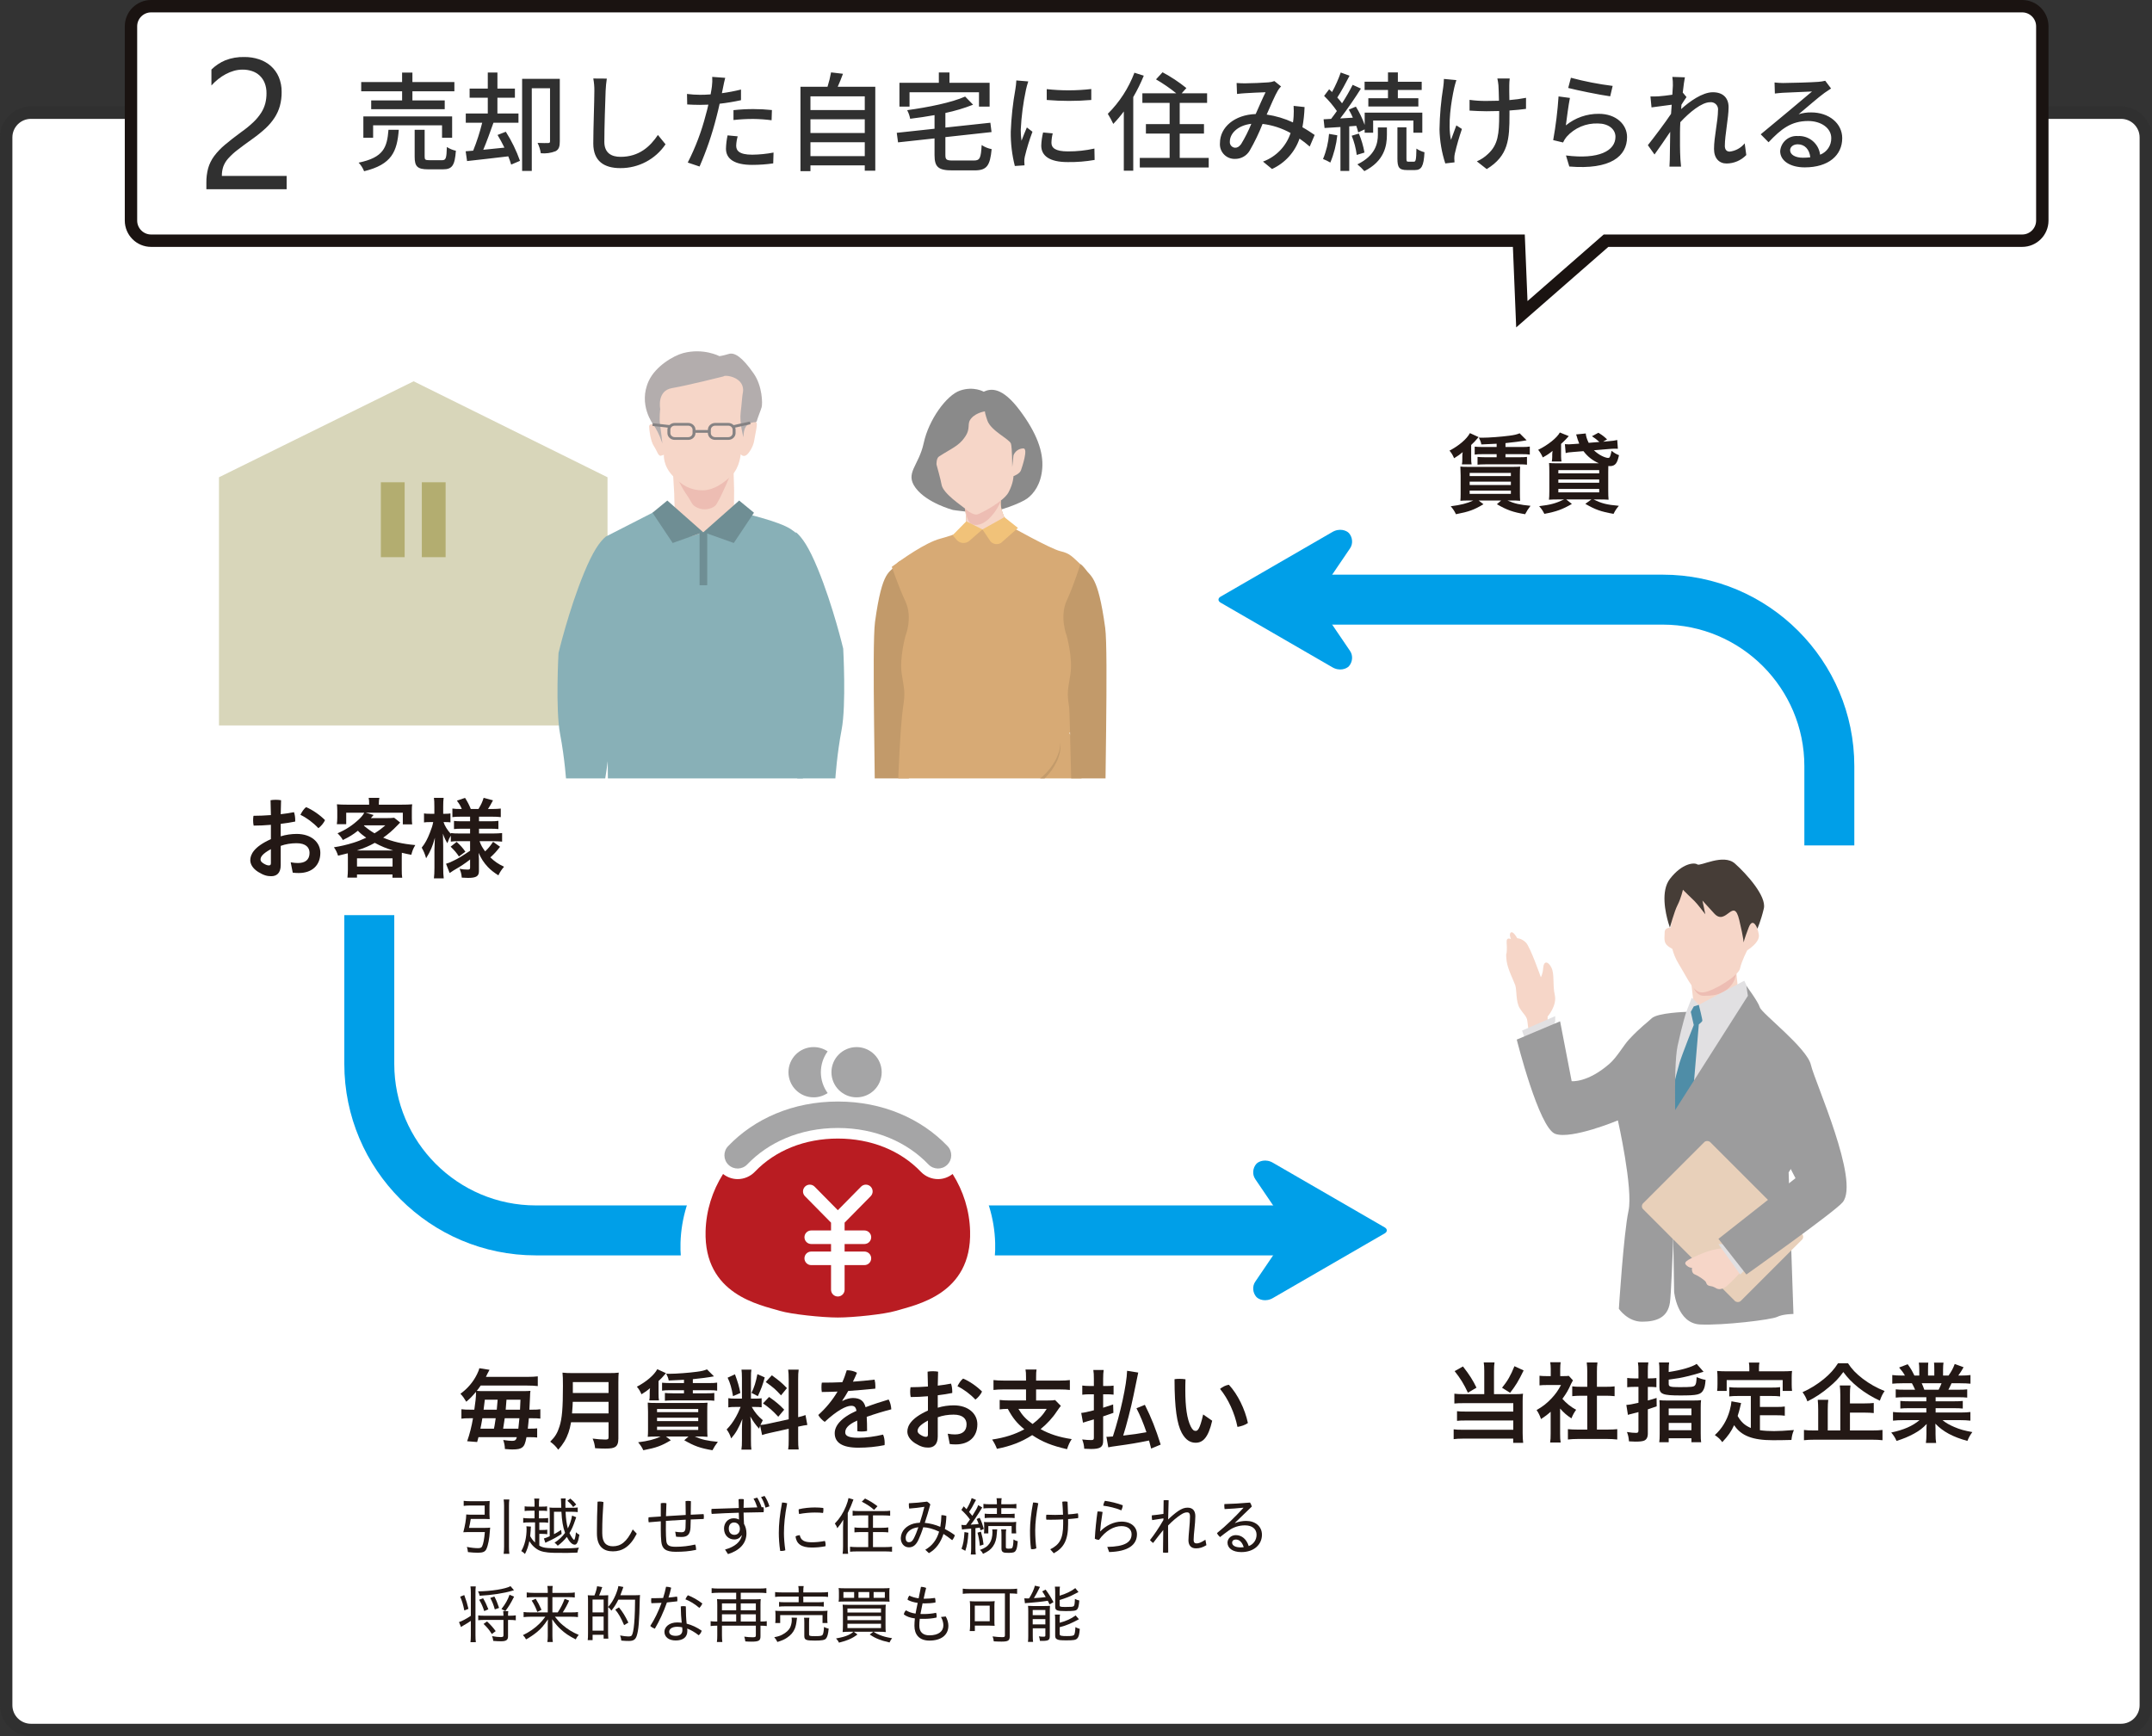 <?xml version="1.0" encoding="UTF-8"?><svg id="_レイヤー_1" xmlns="http://www.w3.org/2000/svg" width="521.229" height="420.564" xmlns:xlink="http://www.w3.org/1999/xlink" viewBox="0 0 521.229 420.564"><rect x="0" y="0" width="521.229" height="420.564" fill="#333333" stroke="none"/><defs><clipPath id="clippath"><rect x="113.101" y="74.381" width="175.638" height="114.183" fill="none"/></clipPath></defs><g id="Group_7409"><path id="Path_9756" d="M7.5,27.293h506.229c3.314,0,6,2.686,6,6v379.771c0,3.314-2.686,6-6,6H7.5c-3.314,0-6-2.686-6-6V33.293c0-3.314,2.686-6,6-6Z" fill="#fff" stroke="#303030" stroke-width="3"/><path id="Path_6263" d="M489.782,58.305h-100.789l-20.39,17.818-.729-17.817H36.603c-2.693,0-4.877-2.183-4.878-4.876V6.376c.001-2.693,2.185-4.876,4.878-4.876h453.18c2.693,0,4.877,2.183,4.878,4.876v47.054c-.002,2.693-2.186,4.876-4.879,4.875Z" fill="#fff" stroke="#1a1311" stroke-miterlimit="10" stroke-width="3"/><path id="Path_9757" d="M97.393,24.321h-7.488v2.132h17.81v-2.132h-7.826v-2.21h10.166v-2.236h-10.166v-2.288h-2.5v2.288h-9.902v2.236h9.906v2.21ZM109.509,33.369v-5.174h-21.502v5.174h2.366v-3.016h16.692v3.016h2.444ZM94.091,31.445c-.338,4.29-1.196,6.708-7.228,7.956.575.599,1.025,1.306,1.326,2.08,6.734-1.638,7.982-4.784,8.398-10.036h-2.496ZM104.023,38.803c-.988,0-1.17-.1-1.17-.858v-6.5h-2.418v6.53c0,2.34.65,3.042,3.276,3.042h3.588c2.21,0,2.86-.91,3.12-4.5-.777-.169-1.517-.477-2.184-.91-.078,2.808-.26,3.2-1.17,3.2l-3.042-.004ZM120.507,32.693c.572.936,1.144,2,1.664,3.068-1.768.182-3.51.364-5.122.52.832-1.95,1.716-4.42,2.47-6.552h6.058v-2.236h-5.1v-3.818h4.238v-2.21h-4.234v-3.9h-2.336v3.9h-4.4v2.21h4.4v3.822h-5.33v2.236h3.978c-.571,2.301-1.301,4.56-2.184,6.76-.65.052-1.274.1-1.82.156l.338,2.366c2.756-.312,6.4-.7,9.984-1.144.267.654.5,1.322.7,2l2.134-.912c-.875-2.47-2.026-4.834-3.432-7.046l-2.006.78ZM135.587,19.093h-9.126v22.31h2.34v-20.02h4.42v12.818c0,.312-.1.442-.39.442-.39.026-1.456.026-2.626-.026.388.788.652,1.631.78,2.5,1.218.125,2.449-.045,3.588-.494.832-.442,1.014-1.2,1.014-2.392v-15.138ZM143.699,19.015c.186.977.273,1.97.26,2.964,0,2.5-.26,9.126-.26,12.792,0,4.264,2.626,5.954,6.552,5.954,4.384.028,8.492-2.137,10.946-5.77l-1.846-2.262c-1.846,2.756-4.524,5.3-9.048,5.3-2.21,0-3.926-.936-3.926-3.64,0-3.588.208-9.516.312-12.376.045-.984.14-1.964.286-2.938l-3.276-.024ZM177.655,29.075c1.614-.18,3.238-.267,4.862-.26,1.461.018,2.919.122,4.368.312l.078-2.47c-1.495-.156-2.997-.235-4.5-.234-1.607,0-3.212.088-4.81.26l.002,2.392ZM179.475,21.691c-1.526.377-3.072.672-4.63.884l.312-1.508c.1-.52.312-1.56.494-2.21l-3.146-.234c.048.781.022,1.564-.078,2.34-.052.468-.182,1.144-.312,1.9-.91.078-1.768.1-2.574.1-1.052,0-2.103-.069-3.146-.208l.052,2.548c.936.052,1.872.1,3.068.1.65,0,1.326-.026,2.054-.052-.182.832-.39,1.69-.624,2.47-1.024,4.001-2.489,7.876-4.366,11.554l2.86.962c1.671-3.836,3.028-7.801,4.056-11.856.286-1.092.572-2.236.806-3.354,1.738-.197,3.465-.484,5.174-.858v-2.578ZM176.225,32.791c-.232,1.06-.363,2.139-.39,3.224,0,2.548,2.158,3.926,6.344,3.926,1.707.002,3.411-.12,5.1-.364l.078-2.626c-1.697.327-3.42.501-5.148.52-3.276,0-3.9-1.04-3.9-2.21.034-.757.156-1.507.364-2.236l-2.448-.234ZM196.297,37.815v-3.354h13.156v3.354h-13.156ZM209.453,28.897v3.328h-13.156v-3.328h13.156ZM209.453,23.333v3.328h-13.156v-3.328h13.156ZM202.901,21.019c.442-.936.858-2.054,1.274-3.146l-2.886-.338c-.212,1.178-.498,2.342-.858,3.484h-6.552v20.436h2.418v-1.404h13.156v1.3h2.548v-20.332h-9.1ZM220.295,22.345h16.822v3.484h2.574v-5.772h-9.724v-2.5h-2.574v2.5h-9.542v5.772h2.444v-3.484ZM230.825,38.881c-1.56,0-1.846-.182-1.846-1.326v-4.342l11.18-1.222-.286-2.262-10.894,1.17v-3.536c2.288-.479,4.531-1.148,6.708-2l-1.924-1.976c-3.25,1.456-8.944,2.6-14.04,3.3.342.654.587,1.355.728,2.08,1.924-.234,3.926-.52,5.9-.884v3.3l-9.152.988.312,2.314,8.84-.962v4.056c0,2.886.936,3.692,4.29,3.692h5.408c2.99,0,3.744-1.144,4.134-5.148-.864-.165-1.686-.501-2.418-.988-.182,3.146-.416,3.744-1.872,3.744l-5.068.002ZM253.525,21.591v2.626c3.59.299,7.2.299,10.79,0v-2.652c-3.585.412-7.205.421-10.792.026h.002ZM252.641,32.091c-.255,1.04-.403,2.102-.442,3.172,0,2.5,2.028,4,6.4,4,2.187.032,4.372-.142,6.526-.52l-.052-2.756c-2.11.469-4.266.699-6.428.688-3.12,0-3.978-.91-3.978-2.08.013-.772.118-1.54.312-2.288l-2.338-.216ZM246.165,19.485c-.038.714-.116,1.426-.234,2.132-.614,3.393-.988,6.825-1.118,10.27-.035,2.805.297,5.602.988,8.32l2.344-.156c-.026-.312-.052-.7-.052-.962-.005-.394.038-.787.13-1.17.491-2.038,1.108-4.044,1.846-6.006l-1.356-1.038c-.39.936-.91,2.184-1.3,3.224-.124-.895-.185-1.797-.182-2.7.164-3.262.59-6.506,1.274-9.7.1-.468.364-1.482.546-1.976l-2.886-.238ZM274.765,17.613c-1.413,3.742-3.611,7.138-6.448,9.958.492.787.935,1.603,1.328,2.444.914-.949,1.765-1.957,2.548-3.016v14.352h2.288v-17.836c.968-1.663,1.82-3.392,2.548-5.174l-2.264-.728ZM285.737,38.257v-5.9h5.876v-2.29h-5.876v-5.148h6.63v-2.314h-6.162l1.144-1.274c-1.796-1.457-3.729-2.737-5.772-3.822l-1.586,1.716c1.722.999,3.365,2.129,4.914,3.38h-8.216v2.314h6.6v5.148h-5.744v2.288h5.746v5.9h-7.226v2.32h16.692v-2.318h-7.02ZM300.609,34.903c-.52.676-.91.884-1.456.884-.745-.039-1.318-.674-1.279-1.42.001-.021.003-.042.005-.062,0-1.95,1.872-3.926,5.2-4.316-.69,1.702-1.516,3.345-2.47,4.914ZM318.419,32.693c-.806-.546-1.794-1.222-2.964-1.872.293-1.614.466-3.248.52-4.888l-2.652-.286c.052.849.052,1.699,0,2.548-.028.488-.08.974-.156,1.456-2.02-.938-4.166-1.578-6.37-1.9,1.014-2.314,2.054-4.732,2.73-5.85.214-.348.467-.671.754-.962l-1.612-1.3c-.474.182-.975.287-1.482.312-1.144.1-4.238.234-5.642.234-.546,0-1.352-.026-2.028-.078l.1,2.652c.65-.078,1.456-.156,2-.182,1.17-.078,3.9-.208,4.914-.234-.7,1.4-1.56,3.406-2.392,5.278-5.1.182-8.658,3.172-8.658,7.046-.157,1.948,1.295,3.655,3.244,3.812.123.01.247.013.37.01,1.471.035,2.845-.731,3.588-2,1.197-2.079,2.24-4.243,3.12-6.474,2.384.288,4.689,1.039,6.786,2.21-1.055,3.204-3.516,5.751-6.682,6.916l2.184,1.794c3.139-1.431,5.549-4.094,6.662-7.36.863.588,1.688,1.231,2.47,1.924l1.196-2.806ZM336.177,23.801h-4.758v2h12.116v-2h-4.966v-2h5.776v-2h-5.772v-2.266h-2.392v2.262h-5.668v2h5.668l-.004,2.004ZM321.903,32.433c-.162,2.092-.654,4.146-1.458,6.084.612.239,1.204.525,1.77.858.878-2.107,1.447-4.33,1.69-6.6l-2.002-.342ZM328.503,30.483c.186.519.342,1.049.468,1.586l1.56-.728v.806h2.054v-2.938h9.75v2.938h2.158v-4.862h-13.958v2.964c-.556-1.543-1.27-3.025-2.132-4.42l-1.716.728c.365.631.695,1.282.988,1.95l-3.068.182c1.69-2.158,3.562-4.914,5.018-7.228l-2-.91c-.775,1.537-1.634,3.03-2.574,4.472-.355-.488-.737-.955-1.144-1.4.936-1.43,2.054-3.51,2.964-5.278l-2.132-.78c-.569,1.633-1.274,3.216-2.106,4.732-.234-.234-.468-.468-.7-.676l-1.222,1.612c1.147,1.12,2.183,2.347,3.094,3.666-.468.676-.962,1.326-1.4,1.9l-1.82.1.234,2.106c1.144-.052,2.444-.156,3.848-.234v10.632h2.132v-10.79l1.704-.13ZM327.389,32.875c.609,1.491,1.019,3.056,1.222,4.654l1.872-.572c-.277-1.579-.731-3.122-1.352-4.6l-1.742.518ZM333.733,32.615c0,2-.52,5.044-4.966,7.2.613.493,1.179,1.041,1.69,1.638,4.862-2.444,5.46-6.162,5.46-8.788v-1.79h-2.184v1.74ZM341.145,39.167c-.442,0-.494-.1-.494-.78v-7.54h-2.186v7.54c0,2.158.39,2.808,2.34,2.808h1.872c1.612,0,2.158-.884,2.34-4.316-.695-.182-1.355-.481-1.95-.884-.052,2.756-.156,3.172-.624,3.172h-1.298ZM349.725,19.121c-.018.644-.07,1.286-.156,1.924-.555,3.406-.859,6.849-.91,10.3.058,2.801.53,5.579,1.4,8.242l2.236-.26c0-.312-.052-.7-.052-.962-.004-.394.04-.787.13-1.17.47-2.013,1.043-4,1.716-5.954l-1.35-.866c-.442,1.144-.936,2.548-1.3,3.51-.832-3.77.052-9.282.78-12.61.13-.52.338-1.326.52-1.872l-3.014-.282ZM369.615,23.697c-1.332.256-2.678.438-4.03.546-.026-1.534-.052-3.042-.026-3.614.005-.539.038-1.077.1-1.612h-2.99c.122.531.209,1.07.26,1.612.052.676.1,2.21.13,3.77-1.04.026-2.106.052-3.094.052-1.348.01-2.695-.077-4.03-.26v2.6c1.2.078,2.886.156,4.082.156,1.014,0,2.054-.026,3.094-.052v.806c0,4.706-.26,7.332-2.678,9.568-.793.767-1.717,1.383-2.73,1.82l2.392,1.872c5.3-3.25,5.512-7.254,5.512-13.234v-.962c1.508-.1,2.886-.234,4-.39l.008-2.678ZM379.833,21.305c1.976.52,7.644,1.69,10.166,2.028l.6-2.522c-3.413-.425-6.792-1.085-10.114-1.976l-.652,2.47ZM380.249,23.723l-2.756-.364c-.236,3.549-.67,7.082-1.3,10.582l2.392.572c.222-.497.511-.961.86-1.378,1.922-2.155,4.707-3.338,7.592-3.224,2.47,0,4.238,1.326,4.238,3.224,0,3.406-4.03,5.538-11.986,4.524l.806,2.678c10.036.832,13.988-2.5,13.988-7.15,0-3.042-2.652-5.616-6.838-5.616-2.908-.029-5.734.964-7.986,2.804.208-1.582.65-5.04.986-6.652h.004ZM422.577,34.723c-.903,1.12-2.211,1.839-3.64,2-.806,0-1.17-.572-1.17-1.378,0-2.626.91-6.786.91-9.386,0-2.132-1.248-3.614-3.822-3.614-2.522,0-5.668,2.262-7.67,4.082.026-.364.052-.7.078-1.066.416-.65.884-1.378,1.222-1.846l-.91-1.092c.182-1.664.39-3.042.52-3.692l-3.042-.1c.106.688.15,1.384.13,2.08,0,.286-.052,1.118-.13,2.236-1.222.182-2.574.338-3.38.39-.728.026-1.274.052-1.924.026l.26,2.652c1.56-.208,3.692-.494,4.888-.65-.052.728-.1,1.482-.156,2.21-1.378,2.08-4.186,5.8-5.616,7.592l1.61,2.258c1.092-1.482,2.6-3.718,3.8-5.486-.052,2.86-.078,4.342-.1,6.734,0,.416-.052,1.248-.078,1.69h2.808c-.052-.52-.13-1.274-.156-1.742-.13-2.34-.1-4.186-.1-6.422,0-.806.026-1.69.078-2.6,2.236-2.418,5.2-4.836,7.2-4.836.956-.111,1.822.573,1.933,1.529.018.157.015.315-.009.471,0,2.444-.962,6.474-.962,9.308,0,2.288,1.248,3.536,3.042,3.536,1.803-.012,3.524-.752,4.774-2.052l-.388-2.832ZM436.645,38.205c-1.742,0-3.068-.7-3.068-1.82,0-.806.78-1.43,1.846-1.43,1.716,0,2.834,1.248,3.042,3.146-.604.076-1.212.111-1.82.104ZM442.079,19.563c-.537.136-1.085.223-1.638.26-1.4.13-7.228.286-8.58.286-.687-.005-1.372-.049-2.054-.13l.078,2.678c.572-.078,1.248-.13,1.9-.182,1.352-.078,5.746-.26,7.1-.312-1.3,1.118-4.264,3.588-5.694,4.784-1.508,1.248-4.732,3.952-6.734,5.59l1.9,1.924c3.042-3.224,5.486-5.148,9.594-5.148,3.146,0,5.59,1.716,5.59,4.134.044,1.779-1.038,3.393-2.7,4.03-.324-2.7-2.693-4.682-5.408-4.524-2.19-.165-4.098,1.476-4.264,3.666,0,2.314,2.392,3.926,5.954,3.926,5.772,0,9.074-2.938,9.074-7.072,0-3.588-3.2-6.24-7.514-6.24-1.031-.017-2.058.132-3.042.442,1.82-1.508,4.94-4.238,6.266-5.174.468-.338,1.066-.728,1.586-1.066l-1.414-1.872Z" fill="#303030"/><path id="Path_9755" d="M64.547,22.601c.019-.864-.134-1.723-.45-2.527-.274-.68-.694-1.291-1.23-1.791-.529-.481-1.155-.845-1.835-1.066-.738-.24-1.509-.359-2.285-.352-.697-.001-1.392.094-2.063.283-.682.194-1.341.459-1.967.791-.652.346-1.271.75-1.849,1.209-.596.472-1.152.994-1.659,1.56v-3.86c.978-.961,2.13-1.727,3.395-2.256,1.461-.557,3.018-.822,4.581-.78,1.217-.012,2.427.178,3.582.56,1.053.347,2.024.904,2.856,1.637.819.737,1.468,1.645,1.9,2.659.48,1.147.715,2.382.692,3.625.013,1.142-.131,2.281-.428,3.384-.287,1.012-.726,1.975-1.3,2.856-.621.943-1.355,1.807-2.186,2.571-.979.899-2.014,1.734-3.1,2.5-1.479,1.055-2.699,1.955-3.658,2.7-.827.625-1.592,1.328-2.285,2.1-.514.573-.915,1.239-1.181,1.962-.239.726-.354,1.488-.341,2.252h15.689v3.23h-19.441v-1.56c-.019-1.201.129-2.399.439-3.56.306-1.052.797-2.042,1.45-2.922.77-1.024,1.659-1.954,2.648-2.769,1.091-.923,2.428-1.963,4.01-3.12,1.012-.713,1.97-1.498,2.867-2.351.706-.67,1.329-1.423,1.857-2.241.449-.702.786-1.469,1-2.274.2-.801.298-1.624.292-2.45Z" fill="#303030"/><path d="M312.467,298.05l-8.428-12.413c-.794-1.144-.613-2.714.25-3.696.565-.643,2.299-1.331,4.106-.228l27.028,15.634c.315.193.473.448.473.702s-.158.509-.473.702l-27.028,15.634c-1.807,1.103-3.541.415-4.106-.228-.863-.982-1.045-2.552-.25-3.696l8.428-12.413Z" fill="#009fe8"/><path d="M95.496,221.678h-12.101v36.035c0,25.578,20.81,46.388,46.388,46.388h185.445v-12.101h-185.445c-18.906,0-34.287-15.381-34.287-34.287v-36.035Z" fill="#009fe8"/><path d="M67.99,202.588c1.22-.385,2.612-.578,3.877-.578,3.536,0,5.721,2.035,5.721,4.584,0,3-1.993,4.885-5.227,4.885-.45,0-1.007-.022-1.457-.086l-.494-2.507c.708.129,1.222.172,1.758.172,1.712,0,2.805-.749,2.805-2.464,0-1.285-.877-2.335-3.148-2.335-1.306,0-2.677.215-3.835.643v4.67c0,1.95-1.007,2.678-2.292,2.678-.986,0-1.8-.193-3.192-1.05-1.243-.792-1.886-1.821-1.886-2.828,0-1.328.835-3.235,4.993-5.099v-3.47c-1.436.128-2.893.193-4.178.193-.086-.386-.128-.814-.128-1.264,0-.385.021-.771.086-1.114,1.306,0,2.763-.065,4.22-.172-.021-1.199-.044-2.4-.086-3.599.343-.064.793-.107,1.264-.107s.942.043,1.285.107c-.044,1.115-.065,2.249-.086,3.385,1.179-.129,2.271-.299,3.213-.493.193.536.299,1.243.299,1.929v.342c-1.028.215-2.248.407-3.513.557v3.021ZM65.612,205.694c-2.121,1.158-2.508,1.907-2.508,2.529,0,.342.216.643.793.985.578.343.942.429,1.22.429.343,0,.494-.129.494-.558v-3.385ZM78.722,198.668c-.32.706-.963,1.478-1.606,1.949-1.243-1.328-2.893-2.549-4.35-3.234.343-.728.858-1.479,1.371-1.864,1.501.621,3.32,1.864,4.584,3.149Z" fill="#231815"/><path d="M84.261,207.751c0-.428-.021-.643-.021-1.05-.814.215-1.22.321-2.357.579-.255-.814-.599-1.5-1.007-2.035,1.564-.237,3.106-.601,4.693-1.093,1.049-.321,1.949-.686,3.127-1.221-.856-.622-1.35-1.007-2.014-1.692-1.285,1.007-1.993,1.435-3.642,2.249-.343-.621-.728-1.093-1.285-1.629,2.141-.942,3.663-1.949,5.313-3.513.515-.493.9-.986,1.158-1.479h-4.371v2.785h-2.271c.065-.514.107-.942.107-1.585v-1.693c0-.643-.042-1.092-.086-1.542.708.064,1.394.086,2.378.086h5.422v-.3c0-.579,0-.686-.109-1.349h2.594c-.086.278-.13.835-.13,1.349v.3h5.614c1.072,0,1.714-.022,2.464-.086-.065.428-.086.857-.086,1.542v1.735c0,.644.021,1.136.086,1.586h-2.271v-2.828h-9.02l1.951.557c-.023.022-.257.257-.666.75h3.942c.751,0,1.243-.022,1.693-.086l1.457,1.157q-.193.194-.578.6c-1.285,1.329-2.336,2.25-3.536,3.064,2.164.943,4.628,1.522,7.777,1.8-.515.878-.685,1.285-.965,2.356-1.007-.193-1.306-.256-2.292-.492-.021.557-.021.621-.021,1.177v2.914c0,.921.021,1.328.107,1.95h-2.355v-.793h-8.591v.771h-2.315c.065-.686.107-1.285.107-1.949v-2.893ZM95.23,206.015c-1.585-.471-2.912-1.007-4.455-1.842-1.436.792-2.401,1.199-4.329,1.842h8.784ZM86.469,209.915h8.612v-1.993h-8.612v1.993ZM88.14,200.017c1.028.857,1.629,1.285,2.571,1.842,1.007-.621,1.478-.964,2.615-1.928h-5.099l-.086.086Z" fill="#231815"/><path d="M111.095,203.766c-.791,0-1.327.022-1.905.108v-1.457c-.364.621-.408.686-.837,1.842-.492-.814-.726-1.328-1.07-2.314.042,1.285.063,2.293.063,2.914v5.335c0,1.093.044,1.907.13,2.571h-2.378c.086-.686.128-1.521.128-2.571v-4.349c.044-1.586.086-2.55.107-2.914-.557,2.078-1.028,3.192-2.121,4.971-.32-1.115-.622-1.778-1.07-2.572.812-1.007,1.369-2.035,1.97-3.577.471-1.199.643-1.735.814-2.613h-.835c-.643,0-1.028.021-1.392.086v-2.185c.341.064.728.086,1.392.086h1.114v-1.672c0-1.114-.021-1.65-.107-2.184h2.357c-.086.6-.109,1.157-.109,2.163v1.692h.559c.557,0,.812-.022,1.199-.086v2.163c-.408-.043-.728-.064-1.222-.064h-.45c.237.835.965,2.014,1.758,2.849v-.193c.578.086,1.179.107,2.121.107h2.55v-1.157h-1.951c-1.07,0-1.327.022-1.949.086v-1.971c.601.064.942.086,1.928.086h1.972v-1.115h-2.292c-.965,0-1.371.022-1.993.108v-2.079c.599.086,1.135.108,1.993.108h.278c-.257-.665-.58-1.221-1.179-2.014l1.97-.686c.622.985,1.007,1.734,1.394,2.699h1.863c.664-1.115.921-1.65,1.243-2.699l2.269.6c-.534,1.028-.877,1.607-1.22,2.1h1.028c.835,0,1.478-.043,2.079-.108v2.079c-.622-.086-1.158-.108-2.056-.108h-3.215v1.115h2.573c1.049,0,1.499-.022,2.121-.108v1.993c-.622-.064-1.007-.086-2.121-.086h-2.573v1.157h3.385c.879,0,1.587-.043,2.208-.107v2.079c-.708-.065-1.436-.108-2.185-.108h-3.278c.343.964.643,1.5,1.35,2.464.705-.643,1.241-1.285,1.928-2.313l1.691,1.199c-.877,1.136-1.413,1.735-2.357,2.571,1.072,1.028,1.886,1.586,3.322,2.271-.601.706-.944,1.199-1.371,2.078-1.093-.686-1.821-1.263-2.55-2.014-.965-1.028-1.629-2.035-2.229-3.428.044.964.065,1.136.065,1.521v2.914c0,1.221-.664,1.629-2.635,1.629-.299,0-.9-.022-1.52-.065-.086-.942-.237-1.457-.536-2.143.728.151,1.264.194,1.97.194.45,0,.58-.086.58-.472v-1.971c-1.478,1.136-2.079,1.522-4.051,2.678-.149.086-.578.385-.898.6l-.879-2.249c.601-.172.986-.321,1.756-.708,1.329-.643,1.67-.856,4.071-2.442v-2.314h-2.765ZM110.603,203.938c1.051.964,1.436,1.414,2.121,2.378l-1.564,1.157c-.685-1.007-1.007-1.371-2.014-2.378l1.457-1.157Z" fill="#231815"/><path d="M358.127,105.881q-.216.235-1.007,1.136c-.216.215-.429.428-.793.771v3.042c0,.836.021,1.221.107,1.651h-2.357c.086-.386.109-.686.109-1.329v-.6c0-.385.021-.664.086-1.028-.751.621-1.03.835-2.079,1.478-.343-.792-.557-1.157-1.114-1.842,2.271-1.179,4.176-2.807,4.949-4.242l2.1.964ZM355.811,121.242c-1.049,0-1.455.022-2.097.065.042-.321.063-1.072.063-1.672v-4.435q-.021-1.713-.063-2.185c.471.065.749.086,2.121.086h10.261c1.179,0,1.543-.021,2.1-.064-.044.514-.065,1.136-.065,2.035v4.264c0,.878.021,1.585.065,1.971q-.193-.022-.45-.022c-.471-.043-.77-.043-1.135-.043h-1.501c1.735.75,2.958,1.029,5.591,1.285-.705.964-.749,1.029-1.306,2.036-2.935-.493-4.392-1.007-6.835-2.421l1.03-.9h-5.464l1.179.9c-2.292,1.371-3.471,1.799-6.663,2.421-.408-.835-.643-1.179-1.264-1.928,2.399-.3,4.007-.708,5.464-1.393h-1.03ZM355.962,115.329h9.983v-.771h-9.983v.771ZM355.962,117.492h9.983v-.814h-9.983v.814ZM355.962,119.635h9.983v-.792h-9.983v.792ZM362.498,107.488q-1.972.108-3.707.172c-.107-.622-.278-1.028-.601-1.65.364.021.645.021.814.021,1.65,0,4.714-.235,6.621-.492,1.156-.151,1.777-.3,2.443-.579l1.691,1.692c-1.199.235-3.642.557-5.12.686v.943h3.986c.921,0,1.327-.022,1.905-.108v1.95c-.513-.086-1.007-.107-1.905-.107h-3.986v.749h3.299c.879,0,1.522-.021,1.907-.086v1.885c-.601-.064-.986-.085-1.907-.085h-8.141c-.835,0-1.585.042-1.928.085v-1.885c.364.043,1.093.086,1.928.086h2.7v-.749h-3.385c-.858,0-1.457.021-1.93.107v-1.928c.387.043,1.179.086,1.93.086h3.385v-.793Z" fill="#231815"/><path d="M375.855,111.794c.065-.364.107-.728.107-1.136v-.557c0-.237.044-.579.086-.879-.963.771-1.262.964-2.378,1.586-.32-.749-.643-1.264-1.114-1.842,2.399-1.179,4.542-2.893,5.25-4.199l2.162.878q-.107.15-.32.343-.086.085-.429.471c-.257.278-.685.686-1.114,1.071v3c0,.493.042.9.107,1.264h-2.357ZM389.48,106.888c1.051-.086,1.608-.15,2.229-.299l.149,2.121c-.299-.021-.427-.021-.685-.021-.45,0-.749.021-1.564.085l-3.557.3c.622.579,1.179.986,1.884,1.35.58.299,1.243.514,1.587.514.149,0,.299-.086.364-.215.172-.299.341-.921.45-1.521.664.536.984.728,1.798,1.071-.255,1.093-.45,1.629-.77,2.036-.299.385-.793.6-1.35.6-.065,0-.234,0-.471-.022-.021.493-.021.986-.021,1.565v4.349c0,.921.021,1.756.086,2.249-.429-.043-1.371-.064-2.229-.064h-1.392c1.907.964,3.192,1.285,6.106,1.542-.664.814-.814,1.029-1.285,1.95-3.127-.557-4.413-1.028-6.835-2.421l1.478-1.071h-6.106l1.371,1.093c-2.313,1.328-3.705,1.842-6.661,2.399-.473-.9-.601-1.093-1.264-1.864,2.805-.342,3.921-.643,6.041-1.628h-1.415c-.9,0-1.756.021-2.248.064.063-.45.086-1.264.086-2.121v-4.606c0-.964-.023-1.586-.065-2.164.601.065,1.007.065,2.121.065h9.941c-1.522-.665-2.721-1.607-3.728-2.935l-2.399.193c-1.306.107-1.329.107-1.907.278l-.193-2.163c.257.021.578.043.963.043.257,0,.622-.022,1.051-.065l1.457-.107c-.151-.386-.214-.536-.385-1.05-.109-.321-.109-.343-.216-.728q-.063-.215-.149-.45l2.334-.235c.044.643.257,1.349.708,2.271l2.592-.215c-.513-.471-1.07-.921-1.798-1.393l1.564-.835c1.093.686,1.371.921,2.1,1.607l-.965.558,1.199-.108ZM377.442,114.664h9.897v-.792h-9.897v.792ZM377.442,116.936h9.897v-.792h-9.897v.792ZM377.442,119.271h9.897v-.835h-9.897v.835Z" fill="#231815"/><path d="M359.501,332.1c0-.878-.044-1.499-.13-2.078h2.615c-.086.536-.13,1.179-.13,2.078v5.613h5.357c.708,0,1.093-.021,1.67-.107-.065.557-.086,1.028-.086,1.778v7.756c0,1.028.044,1.713.13,2.378h-2.422v-1.029h-12.147c-.963,0-1.691.043-2.271.129v-2.378c.58.086,1.158.107,2.185.107h12.254v-2.249h-11.612c-.921,0-1.499.021-2.014.086v-2.335c.473.064,1.03.086,2.037.086h11.589v-2.036h-12.124c-.9,0-1.522.022-2.144.086v-2.378c.687.086,1.243.107,2.185.107h5.057v-5.613ZM354.337,331.008c1.564,1.992,2.422,3.363,3.278,5.141l-2.079,1.221c-.942-2.057-1.821-3.471-3.213-5.228l2.014-1.135ZM369.034,331.972c-1.243,2.571-1.928,3.684-3.278,5.42l-1.949-1.22c1.371-1.714,2.077-2.936,2.998-5.228l2.229,1.029Z" fill="#231815"/><path d="M377.872,347.29c0,.985.021,1.521.128,2.143h-2.548c.107-.643.128-1.201.128-2.185v-5.27c-.835.749-1.285,1.092-2.336,1.777-.255-.792-.62-1.542-1.07-2.184,1.478-.836,2.485-1.629,3.619-2.828.965-1.029,1.587-1.907,2.292-3.235h-3.427c-.772,0-1.222.021-1.779.086v-2.335c.515.064.965.086,1.65.086h1.072v-1.757c0-.557-.042-1.136-.128-1.607h2.527c-.063.471-.107.964-.107,1.629v1.735h.879c.643,0,.921-.022,1.199-.065l1.007,1.093c-.193.321-.299.536-.471.878-.664,1.522-1.093,2.228-2.079,3.599.986,1.114,1.928,1.885,3.32,2.656-.492.686-.812,1.264-1.135,2.079-1.114-.728-1.821-1.328-2.742-2.378v6.084ZM386.785,346.304h2.506c1.072,0,1.777-.043,2.42-.107v2.507c-.749-.086-1.564-.129-2.399-.129h-7.199c-.835,0-1.627.043-2.355.129v-2.507c.664.064,1.392.107,2.399.107h2.292v-8.205h-1.564c-.728,0-1.415.043-2.079.107v-2.378c.601.086,1.158.107,2.079.107h1.564v-3.706c0-.856-.044-1.371-.128-2.185h2.592c-.107.836-.128,1.286-.128,2.185v3.706h2.227c.942,0,1.478-.021,2.056-.107v2.378c-.664-.064-1.327-.107-2.056-.107h-2.227v8.205Z" fill="#231815"/><path d="M396.844,332.165c0-.943-.021-1.478-.128-2.143h2.527c-.107.643-.128,1.179-.128,2.1v1.778h.471c.578,0,1.028-.022,1.608-.086v2.228c-.601-.065-1.072-.086-1.629-.086h-.45v3.299c.793-.215,1.135-.3,2.121-.622l.021,2.036q-1.478.514-2.141.728v5.87c0,.921-.322,1.5-.965,1.735-.427.151-1.049.215-2.056.215-.429,0-.772-.021-1.543-.064-.086-.965-.172-1.414-.492-2.271.942.15,1.541.215,2.162.215.494,0,.622-.108.622-.579v-4.457c-.257.086-.856.237-1.735.45-.406.086-.471.108-.814.235l-.385-2.421c.728-.042,1.457-.171,2.935-.514v-3.856h-1.093c-.557,0-1.028.021-1.629.086v-2.249c.536.064,1.03.107,1.629.107h1.093v-1.735ZM404.17,332.357c3.044-.45,5.677-1.221,6.77-1.971l1.673,1.907c-1.8.557-3.086.921-3.879,1.093-1.714.407-2.206.492-4.563.813v1.029c0,.686.343.792,2.594.792,2.849,0,3.448-.064,3.749-.407.278-.299.364-.749.427-2.014.814.343,1.436.536,2.164.665-.107,1.328-.257,1.949-.536,2.442-.622,1.136-1.413,1.328-5.591,1.328-4.241,0-5.055-.321-5.055-2.014v-3.985c0-.9-.023-1.392-.109-1.993h2.464c-.086.536-.107,1.029-.107,1.864v.45ZM401.985,340.948c0-.878-.021-1.349-.063-1.778.513.065.963.086,1.884.086h6.278c.986,0,1.457-.021,1.928-.086-.065.429-.086.943-.086,1.821v6.213c0,1.199.021,1.629.107,2.163h-2.357v-.964h-5.505v.964h-2.292c.086-.578.107-1.028.107-2.078v-6.342ZM404.17,342.833h5.505v-1.65h-5.505v1.65ZM404.17,346.455h5.505v-1.757h-5.505v1.757Z" fill="#231815"/><path d="M424.063,338.163h-3.083c-.944,0-1.522.022-2.144.107v-2.249c.557.086,1.179.108,2.144.108h8.032c.965,0,1.587-.022,2.144-.108v2.249c-.578-.085-1.179-.107-2.144-.107h-2.742v2.656h3.944c.963,0,1.499-.021,2.077-.107v2.228c-.62-.086-1.135-.108-2.077-.108h-3.944v3.621c1.03.15,2.185.214,3.408.214s2.656-.086,4.819-.256c-.362.856-.492,1.414-.599,2.399-1.735.043-2.828.065-4.499.065-4.907,0-7.67-1.072-9.384-3.642-.664,1.478-1.457,2.613-2.87,4.113-.557-.771-.837-1.029-1.8-1.714,1.714-1.542,2.935-3.557,3.598-5.935.237-.835.408-1.799.429-2.249l2.336.429c-.109.364-.109.385-.301,1.242-.086.407-.234.9-.536,1.885.837,1.478,1.714,2.271,3.192,2.914v-7.756ZM423.699,331.414c0-.535-.021-.878-.107-1.349h2.55c-.086.45-.107.792-.107,1.328v.792h5.698c.835,0,1.543-.021,2.315-.086-.065.493-.086.943-.086,1.565v1.628c0,.622.021,1.115.086,1.65h-2.271v-2.634h-13.563v2.634h-2.313c.065-.514.086-.942.086-1.65v-1.628c0-.558-.021-1.093-.086-1.565.77.065,1.478.086,2.336.086h5.461v-.771Z" fill="#231815"/><path d="M447.598,330.237c.9,1.392,1.951,2.507,3.577,3.749,1.608,1.22,3.343,2.206,5.292,2.978-.492.686-.791,1.306-1.156,2.335-1.8-.814-3.686-1.971-5.185-3.17-1.65-1.35-2.529-2.25-3.663-3.771-1.158,1.564-1.928,2.378-3.471,3.663-1.608,1.371-3.343,2.529-5.227,3.45-.343-.943-.601-1.414-1.179-2.228,1.842-.814,3.557-1.885,5.162-3.192,1.457-1.199,2.55-2.399,3.429-3.813h2.42ZM448.069,346.519h5.229c1.179,0,1.991-.043,2.656-.129v2.486c-.687-.086-1.543-.129-2.679-.129h-13.625c-1.179,0-2.035.043-2.719.129v-2.486c.578.086,1.348.129,2.506.129h.942v-5.034c0-.964-.042-1.629-.107-2.4h2.55c-.086.643-.128,1.328-.128,2.378v5.056h3.042v-8.57c0-1.028-.044-1.67-.128-2.335h2.592c-.107.643-.13,1.221-.13,2.271v2.078h3.471c1.007,0,1.693-.042,2.294-.107v2.443c-.622-.065-1.308-.108-2.271-.108h-3.494v4.328Z" fill="#231815"/><path d="M461.301,338.463c-.944,0-1.501.021-2.144.086v-1.993c.601.064,1.114.086,2.144.086h2.55c-.301-.686-.536-1.157-.772-1.564h-2.271c-1.007,0-1.821.043-2.485.107v-2.1c.643.086,1.329.129,2.399.129h.666c-.408-.728-.666-1.072-1.415-1.95l2.079-.792c.728.985,1.007,1.478,1.629,2.742h1.179v-1.479c0-.643-.044-1.22-.109-1.65h2.294c-.044.386-.065.857-.065,1.565v1.564h1.52v-1.564c0-.686-.021-1.158-.063-1.565h2.292c-.065.407-.107.965-.107,1.65v1.479h1.327c.728-1.029,1.114-1.778,1.501-2.807l2.141.793c-.471.835-.814,1.371-1.285,2.014h.578c1.093,0,1.758-.043,2.378-.129v2.1c-.643-.064-1.457-.107-2.485-.107h-2.1c-.385.856-.492,1.028-.77,1.564h2.42c1.007,0,1.543-.022,2.144-.086v1.993c-.643-.065-1.179-.086-2.144-.086h-5.505v.985h4.413c.965,0,1.587-.021,2.164-.086v1.843c-.601-.065-1.22-.086-2.164-.086h-4.413v1.05h5.891c1.202,0,1.93-.043,2.529-.129v2.1c-.793-.086-1.543-.129-2.506-.129h-4.243c.728.622,1.693,1.179,2.872,1.672,1.348.578,2.42.878,4.348,1.22-.578.793-.835,1.264-1.199,2.143-3.513-.964-5.891-2.228-7.756-4.177.044.814.044.985.044,1.5v1.028c0,.9.042,1.543.149,2.143h-2.485c.086-.622.13-1.307.13-2.143v-1.007c0-.514,0-.579.063-1.457-.984,1.029-1.756,1.629-3.042,2.335-1.329.728-2.615,1.264-4.264,1.778-.32-.749-.728-1.392-1.285-2.035,3.065-.643,5.185-1.586,6.856-3h-3.898c-.986,0-1.735.043-2.529.129v-2.1c.664.086,1.392.129,2.506.129h5.57v-1.05h-4.155c-.921,0-1.564.021-2.144.086v-1.843c.58.065,1.202.086,2.144.086h4.155v-.985h-5.269ZM469.548,336.642c.32-.622.492-.986.708-1.564h-4.8c.278.621.408.942.622,1.564h3.471Z" fill="#231815"/><path d="M318.553,145.256l8.428,12.413c.794,1.144.613,2.714-.25,3.696-.565.643-2.299,1.331-4.106.228l-27.028-15.634c-.315-.193-.473-.448-.473-.702,0-.255.158-.509.473-.702l27.028-15.634c1.807-1.103,3.541-.415,4.106.228.863.982,1.045,2.552.25,3.696l-8.428,12.413Z" fill="#009fe8"/><path d="M437.028,204.791h12.101v-19.197c0-25.578-20.81-46.388-46.388-46.388h-85.181v12.101h85.181c18.906,0,34.287,15.381,34.287,34.287v19.197Z" fill="#009fe8"/><path d="M117.451,370.109c.516,0,.88-.015,1.274-.06-.03.244-.045.379-.075.775-.106,1.881-.425,3.519-.834,4.398-.304.669-.85.91-2.048.91-.683,0-1.502-.046-2.427-.152-.061-.546-.106-.773-.258-1.259,1.077.213,1.912.304,2.7.304.561,0,.834-.123.986-.425.303-.638.516-1.715.668-3.475h-4.112c-.425,0-.743.016-1.107.046.44-1.684.682-3.079.714-4.309.379.046.727.06,1.259.06h3.201v-2.229h-3.611c-.531,0-1.017.031-1.472.092v-1.229c.41.06.91.092,1.488.092h3.459c.5,0,.91-.016,1.35-.06-.03.363-.046.713-.046,1.152v2.123c0,.502.016.804.046,1.123-.471-.031-.88-.046-1.29-.046h-3.292c-.152.942-.258,1.488-.425,2.169h3.853ZM123.367,363.238c-.075.517-.091.865-.091,1.502v9.876c0,.727.016,1.183.091,1.775h-1.38c.076-.638.106-1.048.106-1.775v-9.876c0-.638-.03-.942-.106-1.502h1.38Z" fill="#231815"/><path d="M129.475,364.421c0-.683-.015-1.002-.091-1.411h1.244c-.076.409-.092.727-.092,1.411v.546h.653c.743,0,.986-.015,1.32-.075v1.138c-.379-.06-.714-.077-1.32-.077h-.653v1.852h.834c.683,0,1.063-.031,1.396-.092v1.169c-.379-.077-.743-.092-1.396-.092h-.743v1.836h.728c.516,0,.849-.015,1.198-.075v1.106c-.333-.06-.667-.092-1.214-.092h-.713v2.852c.652.379,1.123.502,2.094.577.925.06,2.153.106,3.292.106,1.577,0,3.17-.075,4.202-.198-.212.456-.273.652-.364,1.2-.531.029-2.002.075-2.443.075-3.17,0-3.747-.015-4.687-.106-1.502-.152-2.367-.485-3.262-1.259-.471-.396-.804-.804-1.245-1.488-.227,1.183-.561,2.154-1.062,3.111-.364-.365-.516-.485-.895-.698.849-1.456,1.29-3.308,1.29-5.417,0-.213-.016-.333-.046-.592l1.107.077c-.046.258-.046.333-.076.971-.03.44-.06.744-.121,1.335.319.592.698,1.092,1.183,1.546v-4.869h-1.456c-.683,0-1.017.015-1.412.092v-1.169c.349.06.744.092,1.412.092h1.335v-1.852h-1.092c-.561,0-.926.016-1.305.077v-1.138c.334.06.622.075,1.305.075h1.092v-.546ZM134.952,374.282c-.257-.289-.333-.35-.637-.577,1.107-.744,1.85-1.442,2.548-2.382-.501-1.321-.789-3.05-.88-5.113h-1.804v5.432c.606-.319.94-.517,1.729-1.031l.121.971c-1.259.819-1.988,1.227-3.352,1.85-.289.121-.409.181-.592.288l-.349-1.046c.395-.106.713-.227,1.411-.531v-5.582c0-.608-.015-.942-.06-1.381.379.046.744.06,1.411.06h1.442q-.03-1.775-.092-2.261h1.169c-.061.379-.076.698-.076,1.411,0,.273,0,.365.015.85h1.608c.698,0,1.047-.015,1.366-.075v1.123c-.409-.046-.82-.077-1.366-.077h-1.577c.075,1.715.243,2.913.546,4.036.485-.956.849-2.033,1.031-3.111l1.001.396c-.076.196-.136.333-.257.727-.471,1.396-.85,2.246-1.381,3.111.379.804.941,1.638,1.123,1.638.167,0,.333-.698.455-1.836.289.304.501.456.834.592-.303,1.775-.607,2.413-1.138,2.413-.607,0-1.29-.669-1.912-1.881-.668.85-1.244,1.411-2.2,2.14l-.136-.152ZM138.138,363.011c.638.531.941.834,1.426,1.442l-.743.606c-.441-.623-.804-1.002-1.396-1.517l.713-.531Z" fill="#231815"/><path d="M144.58,370.565c0-2.002.046-4.234.152-6.796.167-.031.349-.046.531-.046.303,0,.606.046.895.137-.198,2.684-.289,4.961-.289,6.765v.773c0,2.261.941,3.171,2.579,3.171,1.836,0,3.337-.971,4.809-4.082l.971,1.033c-1.623,3.215-3.55,4.278-5.78,4.278-2.215,0-3.869-1.108-3.869-4.354v-.879Z" fill="#231815"/><path d="M163.537,371.036c.531.09,1.017.136,1.502.136.682,0,.971-.242,1.001-1.213.016-.577.03-1.2.046-1.836-1.608.09-3.201.196-4.794.288-.015.758-.015,1.471-.015,2.169,0,1.063.045,2.002.105,2.654.106,1.094.668,1.456,2.276,1.456,1.639,0,3.125-.181,4.718-.546.136.304.227.804.227,1.198v.092c-1.714.365-3.2.471-4.915.471-2.473,0-3.338-.729-3.519-2.473-.076-.773-.122-1.698-.122-2.852v-2.063c-.986.075-1.957.152-2.928.242-.045-.227-.075-.469-.075-.713,0-.167.015-.333.045-.5.971-.06,1.972-.137,2.959-.198v-3.2c.227-.046.455-.077.698-.077.227,0,.47.031.668.077-.046,1.123-.076,2.154-.106,3.125,1.593-.106,3.186-.198,4.779-.289,0-1.075-.016-2.215-.046-3.352.197-.044.425-.06.638-.06.227,0,.455.031.668.077-.031,1.106-.046,2.215-.046,3.275,1.047-.044,2.094-.106,3.11-.15.046.196.076.409.076.636,0,.183-.016.365-.046.546-1.031.031-2.078.062-3.14.123-.016.667-.03,1.335-.06,1.988-.092,1.638-.774,2.244-2.109,2.244-.47,0-.94-.015-1.38-.06l-.213-1.213Z" fill="#231815"/><path d="M179.628,371.916c-.455.683-1.031,1-1.79,1-1.305,0-2.473-.94-2.473-2.654,0-1.335.941-2.473,2.306-2.473.53,0,.971.106,1.32.319-.031-.546-.046-1.138-.046-1.669-2.154.062-4.354.152-6.569.289-.045-.227-.076-.471-.076-.714,0-.167.016-.333.046-.5,2.17-.075,4.385-.136,6.6-.213-.016-.681-.03-1.425-.06-2.123.197-.046.409-.06.637-.06.213,0,.425.015.638.06-.03.683-.046,1.425-.06,2.077,1.107-.029,2.215-.06,3.322-.106-.243-.758-.546-1.5-.91-2.109l.895-.256c.395.636.789,1.517,1.063,2.336l.454-.015c.046.213.076.44.076.667,0,.181-.015.365-.045.546-1.578.015-3.201.046-4.855.092.015.925.045,1.821.105,2.73.38.654.592,1.456.592,2.306,0,2.442-1.699,4.173-4.475,5.021l-.713-1.106c2.427-.669,3.763-1.881,4.081-3.429l-.06-.015ZM177.869,371.795c.774,0,1.335-.531,1.335-1.442,0-.835-.516-1.548-1.411-1.548-.774,0-1.274.577-1.274,1.473,0,1.061.668,1.517,1.35,1.517ZM185.181,362.373c.546.773.91,1.654,1.183,2.519l-.956.319c-.257-.987-.591-1.775-1.076-2.55l.849-.288Z" fill="#231815"/><path d="M190.652,364.148c-.576,3.019-.774,5.188-.774,7.251,0,1.063.106,2.594.334,4.142-.289.106-.592.167-.926.167-.106,0-.212,0-.318-.015-.243-1.577-.334-3.156-.334-4.323,0-2.154.213-4.354.789-7.403.379,0,.91.075,1.229.181ZM199.966,374.205c0,.123-.015.244-.03.35-1.168.227-2.199.319-3.352.319-2.534,0-3.701-.956-3.899-2.686.213-.167.653-.288,1.017-.319.273,1.244,1.062,1.729,2.897,1.729.986,0,2.018-.092,3.201-.319.106.244.167.592.167.925ZM197.327,365.165c.789,0,1.471.046,2.078.121.015.121.03.258.03.41,0,.273-.03.575-.092.804-.546-.077-1.152-.106-1.987-.106-1.107,0-2.579.121-3.809.363-.06-.273-.105-.561-.105-.848,0-.106,0-.198.015-.304,1.183-.304,2.716-.44,3.869-.44Z" fill="#231815"/><path d="M204.193,369.974c0-.577.016-1.123.06-1.85-.546.909-.834,1.334-1.456,2.063-.136-.425-.257-.652-.591-1.123,1.183-1.244,2.033-2.563,2.7-4.202.318-.79.53-1.486.606-1.971l1.199.348c-.395,1.123-.744,1.942-1.381,3.277v8.132c0,.681.031,1.182.092,1.744h-1.335c.076-.531.106-.956.106-1.775v-4.642ZM208.107,367.09c-.576,0-1.122.031-1.593.077v-1.215c.395.06.865.092,1.578.092h5.87c.683,0,1.215-.031,1.639-.092v1.215c-.47-.046-1.031-.077-1.608-.077h-2.549v3.004h2.124c.606,0,1.138-.029,1.577-.092v1.2c-.44-.046-.986-.077-1.577-.077h-2.124v3.642h2.943c.652,0,1.259-.031,1.669-.092v1.215c-.5-.046-1.031-.077-1.669-.077h-6.827c-.652,0-1.183.031-1.669.077v-1.215c.409.06.986.092,1.623.092h2.776v-3.642h-1.774c-.592,0-1.123.031-1.563.077v-1.2c.424.062.941.092,1.563.092h1.774v-3.004h-2.185ZM209.519,362.996c1.198.606,1.805.971,3.019,1.865l-.834.896c-.941-.835-1.532-1.229-2.974-1.988l.79-.773Z" fill="#231815"/><path d="M224.107,375.405c1.684-.956,2.776-2.398,3.352-4.386-1.426-.667-2.761-1.031-3.838-1.061-.319,1.046-.789,2.244-1.153,3.019-.622,1.35-1.366,1.85-2.321,1.85-1.198,0-1.972-.986-1.972-2.261.076-1.804,1.426-3.019,3.11-3.49.501-.136.986-.181,1.502-.213.425-1.273.789-2.578,1.107-3.853-1.214.181-2.367.333-3.671.425-.061-.289-.092-.592-.092-.896,0-.136,0-.273.016-.394,1.441-.06,2.897-.198,4.399-.394.319.196.592.409.789.667-.409,1.531-.865,3.034-1.35,4.475,1.29.121,2.564.454,3.763.971.151-.865.243-1.806.273-2.838h.091c.365,0,.789.077,1.107.198-.03,1.108-.151,2.169-.364,3.156.774.394,1.623.909,2.412,1.5-.091.396-.319.835-.637,1.215-.698-.562-1.456-1.108-2.109-1.517-.667,2.077-1.836,3.717-3.535,4.657l-.879-.834ZM219.359,372.537c0,.669.288,1.048.773,1.048.441,0,.79-.137,1.183-.896.395-.744.834-1.865,1.123-2.73-2.018.196-3.079,1.425-3.079,2.578Z" fill="#231815"/><path d="M232.855,369.382c.213.031.319.046.531.046.091,0,.425-.015.592-.015q.516-.714.955-1.335c-.682-.91-1.152-1.442-2.078-2.321l.561-.865c.409.409.485.485.682.698.622-1.031,1.063-1.988,1.245-2.7l1.062.454c-.091.137-.167.258-.289.5-.531,1.063-.895,1.685-1.396,2.413.365.41.531.606.79.94.941-1.486,1.198-1.971,1.411-2.594l.986.562q-.182.242-.744,1.198c-.501.834-1.441,2.2-2.064,2.973,1.183-.075,1.456-.106,1.942-.167-.167-.471-.242-.652-.5-1.198l.744-.304c.485,1.002.682,1.577,1.001,2.7l-.804.35c-.076-.319-.092-.41-.167-.669-.365.046-.501.077-1.063.137v4.884c0,.638.03,1.048.092,1.488h-1.214c.06-.44.091-.879.091-1.488v-4.778c-.622.06-1.001.092-1.259.106-.516.046-.698.06-.955.121l-.152-1.138ZM234.554,371.293c-.136,2.019-.319,3.065-.743,4.369l-.926-.485c.455-1.273.577-1.971.714-4.05l.955.167ZM237.589,371.02c.44,1.654.455,1.76.637,3.125l-.895.304c-.121-1.244-.289-2.185-.576-3.171l.834-.258ZM241.533,370.474c-.046.258-.046.35-.091.956-.076,1.379-.365,2.336-.926,3.14s-1.152,1.244-2.427,1.836c-.181-.394-.379-.652-.743-.956,1.214-.423,1.836-.865,2.336-1.592.455-.667.698-1.623.698-2.715,0-.275-.015-.425-.06-.669h1.214ZM239.743,365.332c-.714,0-1.107.015-1.548.075v-1.106c.409.06.88.09,1.563.09h1.699v-.273c0-.5-.03-.834-.091-1.183h1.244c-.06.35-.091.683-.091,1.2v.256h2.109c.667,0,1.152-.029,1.547-.09v1.106c-.425-.06-.819-.075-1.532-.075h-2.123v1.411h1.76c.652,0,1.062-.031,1.471-.075v1.077c-.379-.046-.834-.077-1.471-.077h-4.309c-.638,0-1.047.031-1.472.077v-1.077c.395.044.82.075,1.488.075h1.471v-1.411h-1.714ZM238.317,371.445c.045-.348.06-.577.06-.986v-.773c0-.517-.016-.729-.06-1.002.303.031.667.046,1.396.046h4.885c.728,0,1.168-.015,1.531-.077-.03.319-.045.562-.045.987v.879c0,.41.015.713.045.925h-1.107v-1.775h-5.643v1.775h-1.062ZM243.717,370.474c-.076.365-.091.669-.091,1.198v3.125c0,.273.136.35.682.35.455,0,.713-.046.819-.152.198-.181.304-.819.349-2.079.379.244.652.35,1.032.425-.106,1.229-.213,1.792-.441,2.2-.257.485-.622.623-1.745.623-.865,0-1.107-.031-1.38-.183-.257-.136-.379-.394-.379-.834v-3.475c0-.515-.03-.879-.076-1.198h1.229Z" fill="#231815"/><path d="M250.341,363.967c.364,0,.804.06,1.138.181-.471,2.488-.744,4.763-.744,6.538,0,1.7.106,3.019.273,4.384-.273.137-.606.213-.91.213-.136,0-.258-.015-.379-.044-.182-1.412-.243-2.702-.243-4.521,0-1.792.257-4.188.743-6.751h.122ZM257.502,368.061c-1.001.046-2.002.077-2.989.077-.364,0-.713,0-1.077-.015-.045-.198-.06-.425-.06-.638,0-.198.016-.379.046-.562.698.031,1.411.046,2.139.046.638,0,1.274-.015,1.912-.046-.03-1.046-.091-2.048-.182-3.14.198-.046.425-.075.653-.075s.44.029.622.075c.06,1.077.091,2.048.121,3.065.804-.046,1.608-.137,2.382-.258.061.227.092.485.092.744,0,.137-.016.273-.03.41-.79.106-1.608.181-2.427.242v1.215c0,3.913-1.063,5.749-3.474,7.069l-.85-.971c2.261-1.123,3.125-2.565,3.125-6.115v-1.123Z" fill="#231815"/><path d="M268.192,374.722c4.233-.075,5.886-1.123,5.886-3.079,0-1.108-.819-1.956-2.443-1.956-1.896,0-3.868,1.138-5.445,3.321-.304,0-.698-.092-1.017-.273.121-2.2.349-4.461.652-6.584.076-.015.167-.015.258-.015.318,0,.652.046.971.121-.334,2.079-.517,3.671-.592,4.673l.06.015c1.259-1.35,3.232-2.352,5.112-2.352,2.382,0,3.747,1.367,3.747,3.05,0,2.609-2.169,4.202-6.735,4.323l-.455-1.244ZM271.939,364.634c-.016.409-.152.834-.334,1.229-1.335-.546-2.988-.956-4.384-1.123.045-.394.197-.879.409-1.183,1.32.181,2.973.577,4.309,1.077Z" fill="#231815"/><path d="M281.794,367.805l-2.73.425c-.06-.289-.091-.577-.091-.85,0-.106,0-.213.015-.304.925-.092,1.866-.196,2.807-.348l.046-3.308c.197-.015.409-.029.606-.029.213,0,.41.015.607.029-.06,1.548-.091,3.096-.122,4.659.683-.683,1.639-1.488,2.367-2.002.941-.638,1.623-.865,2.337-.865,1.365,0,1.881.879,1.881,2.063,0,1.865-.41,4.278-.41,5.749,0,.562.213.85.698.85s1.063-.181,2.154-.894l.243,1.319c-.955.577-1.639.773-2.564.773-1.214,0-1.79-.819-1.79-1.971,0-1.198.379-4.005.379-5.796,0-.667-.243-.954-.652-.954-.531,0-.956.152-1.608.592-.925.606-2.018,1.517-3.049,2.594v1.623c0,1.652,0,3.292.03,4.93-.197.031-.409.046-.622.046-.227,0-.44-.015-.638-.046l.061-5.461c-.759.925-1.639,2.063-2.458,3.14-.273-.196-.53-.425-.758-.698,1.047-1.334,2.14-2.942,3.247-4.855l.015-.409Z" fill="#231815"/><path d="M299.144,368.942c.789-.333,1.775-.517,2.685-.517,2.2,0,3.823,1.304,3.823,3.352,0,2.321-1.866,4.202-4.991,4.202-2.154,0-3.352-.986-3.352-2.29,0-.91.789-1.821,2.017-1.821,1.456,0,2.595.986,3.125,2.654,1.138-.425,1.897-1.471,1.897-2.746,0-1.35-1.001-2.275-2.807-2.275-1.426,0-2.776.44-3.853,1.198-.758.531-1.532,1.123-2.185,1.64-.304-.273-.577-.606-.744-.956,2.321-1.881,4.415-3.944,6.402-6.113l-.03-.046c-1.426.152-2.867.258-4.52.333-.046-.273-.076-.561-.076-.834,0-.123,0-.258.016-.379,1.911-.046,3.959-.169,6.219-.365.197.302.349.638.425.971l-4.081,3.944.03.046ZM299.325,372.932c-.561,0-.895.319-.895.758,0,.681.744,1.152,2.094,1.152.289,0,.485-.015.713-.046-.379-1.273-1.092-1.865-1.912-1.865Z" fill="#231815"/><path d="M114.038,385.78c0-.652-.031-1.046-.092-1.488h1.29c-.06.441-.076.835-.076,1.488v10.316c0,.713.03,1.244.092,1.7h-1.305c.06-.44.092-.942.092-1.7v-3.459c-.517.365-1.047.698-1.881,1.169-.197.121-.365.213-.501.319l-.485-1.2c.592-.15,1.851-.819,2.868-1.517v-5.628ZM112.445,386.386c.47,1.244.743,2.154,1.016,3.338l-1.001.394c-.289-1.456-.531-2.261-1.001-3.338l.986-.394ZM124.49,385.219q-.121.029-.425.121c-2.063.621-4.991,1.061-7.888,1.213-.092-.409-.182-.652-.395-1.061,3.171-.031,6.69-.592,7.874-1.26l.834.987ZM123.458,391.393c.592,0,1.047-.031,1.471-.092v1.2c-.44-.062-.91-.092-1.471-.092h-.409v3.99c0,.865-.455,1.183-1.684,1.183-.561,0-1.183-.031-1.896-.092-.06-.515-.122-.744-.289-1.152.834.15,1.532.227,2.109.227.501,0,.653-.092.653-.41v-3.746h-4.688c-.577,0-1.001.029-1.426.075v-1.167c.425.06.789.075,1.426.075h4.688c-.016-.531-.031-.79-.076-1.108h1.244c-.046.319-.06.562-.06,1.108h.409ZM117.284,390.27c-.395-1.198-.652-1.775-1.229-2.746l.956-.363c.5.848.849,1.577,1.274,2.669l-1.001.44ZM119.12,395.822c-.668-1.063-1.123-1.608-2.002-2.442l.849-.606c.895.848,1.456,1.471,2.094,2.35l-.941.698ZM119.848,389.861c-.319-1.139-.592-1.821-1.107-2.777l1.001-.348c.471.894.758,1.607,1.138,2.761l-1.031.365ZM121.456,389.77c1.016-1.321,1.487-2.154,1.956-3.459l1.107.454c-.865,1.715-1.259,2.338-2.124,3.504l-.94-.5Z" fill="#231815"/><path d="M135.088,390.588c.758-1.152,1.183-1.988,1.669-3.292l1.093.425c-.455,1.046-.896,1.85-1.548,2.867h2.018c.895,0,1.29-.029,1.669-.092v1.229c-.485-.06-.971-.092-1.699-.092h-3.884c.895,1.123,1.153,1.396,1.881,2.019,1.198,1.017,2.412,1.775,3.884,2.382-.304.35-.501.638-.728,1.092-1.624-.834-2.625-1.502-3.641-2.457-.744-.683-1.244-1.275-2.064-2.427.046.758.06,1.198.06,1.546v2.504c0,.621.031,1.017.106,1.471h-1.335c.076-.454.106-.85.106-1.471v-2.488c0-.456,0-.729.046-1.533-1.017,1.502-1.654,2.246-2.686,3.096-.804.652-1.699,1.259-2.624,1.759-.258-.485-.379-.652-.759-1.031,1.488-.698,2.898-1.684,3.96-2.73.516-.502.82-.865,1.472-1.731h-3.611c-.606,0-1.092.031-1.653.092v-1.229c.485.062.91.092,1.653.092h4.202v-3.702h-3.49c-.592,0-1.092.031-1.608.092v-1.229c.53.077.971.106,1.653.106h3.444v-.469c0-.485-.03-.79-.092-1.2h1.29c-.06.379-.076.623-.076,1.215v.454h3.733c.849,0,1.29-.029,1.684-.106v1.229c-.455-.06-.925-.092-1.638-.092h-3.778v3.702h1.29ZM129.748,387.267c.607.971.834,1.425,1.412,2.7l-1.017.5c-.455-1.183-.744-1.775-1.366-2.746l.971-.454Z" fill="#231815"/><path d="M147.28,389.269c.714-.744,1.275-1.654,1.805-2.869.349-.819.638-1.729.683-2.198l1.214.227c-.046.106-.061.136-.213.606-.136.394-.334.925-.516,1.396h3.473c.607,0,1.002-.015,1.29-.06-.03.304-.045.425-.06,1.017-.106,5.369-.289,7.54-.744,8.89-.303.909-.803,1.227-1.926,1.227-.531,0-.91-.015-1.805-.09-.046-.502-.121-.79-.289-1.244.774.15,1.502.242,1.988.242.682,0,.834-.106,1.017-.652.227-.652.394-1.956.5-3.746.076-1.215.092-2.277.122-4.507h-4.05c-.531,1.063-.865,1.608-1.684,2.654-.257-.394-.5-.652-.804-.879v6.144c0,.621.031,1.138.061,1.517h-1.138v-.94h-2.671v1.304h-1.183c.06-.396.075-.942.075-1.836v-7.601c0-.729-.015-1.077-.06-1.442.303.031.698.046,1.335.046h.288c.334-.835.501-1.427.638-2.229l1.244.211c-.273.835-.44,1.26-.758,2.019h.925c.744-.015,1.169-.031,1.29-.046-.03.365-.046.773-.046,1.304v1.533ZM143.518,390.588h2.686v-3.111h-2.686v3.111ZM143.518,395.003h2.686v-3.413h-2.686v3.413ZM151.164,393.668c-.789-1.821-1.304-2.73-2.153-3.763l.91-.529c.91,1.121,1.487,2.048,2.276,3.686l-1.032.606Z" fill="#231815"/><path d="M161.323,384.369c.425,0,.834.075,1.244.242-.181.804-.394,1.594-.652,2.382.714-.06,1.396-.136,2.064-.242.06.227.091.485.091.727,0,.137-.015.289-.03.425-.804.106-1.653.198-2.503.273-.819,2.338-1.85,4.536-2.927,6.357-.379-.136-.804-.365-1.108-.667,1.017-1.548,1.973-3.504,2.731-5.598-.834.046-1.654.075-2.458.092-.046-.227-.061-.456-.061-.698,0-.167.016-.35.031-.517h.697c.714,0,1.442-.015,2.17-.046.288-.894.531-1.819.713-2.73ZM169.955,395.018c-.106.396-.349.819-.728,1.108-.91-.729-1.942-1.321-2.776-1.623.016.227.031.409.031.561,0,1.594-1.123,2.321-2.822,2.321-1.639,0-2.73-.804-2.73-2.109,0-1.123,1.138-2.261,3.079-2.261.364,0,.728.031,1.107.077-.122-1.108-.213-2.413-.228-3.961.213-.046.41-.06.623-.06s.409.015.606.06c0,1.623.06,2.99.197,4.188,1.259.319,2.489.894,3.641,1.698ZM164.069,394.064c-1.456,0-1.988.636-1.988,1.213,0,.606.592.986,1.548.986,1.138,0,1.653-.485,1.653-1.425,0-.183-.016-.394-.046-.638-.273-.06-.758-.136-1.168-.136ZM170.121,388.434c-.151.35-.424.775-.743,1.063-.986-.879-2.306-1.684-3.368-2.079.136-.333.365-.727.592-.986,1.168.44,2.412,1.152,3.519,2.002Z" fill="#231815"/><path d="M173.727,388.784c0-.562-.015-.971-.06-1.427.365.046.713.06,1.304.06h3.338v-1.592h-4.309c-.622,0-1.107.029-1.638.09v-1.198c.44.06.971.092,1.638.092h9.983c.652,0,1.152-.031,1.638-.092v1.198c-.5-.06-1.047-.09-1.638-.09h-4.567v1.592h3.52c.606,0,.955-.015,1.32-.06-.046.471-.061.79-.061,1.396v4.05h.106c.622,0,1.032-.029,1.412-.092v1.183c-.441-.06-.85-.09-1.412-.09h-.106v2.579c0,1.046-.409,1.288-2.185,1.288-.485,0-1.016-.015-1.487-.06-.06-.469-.121-.727-.257-1.152.758.106,1.365.152,2.033.152.638,0,.774-.077.774-.485v-2.321h-8.208v2.367c0,.727.031,1.167.092,1.592h-1.32c.076-.546.091-.94.091-1.608v-2.35h-.197c-.546,0-.971.029-1.411.09v-1.183c.394.062.803.092,1.411.092h.197v-4.019ZM178.308,390.074v-1.669h-3.444v1.669h3.444ZM178.308,392.803v-1.759h-3.444v1.759h3.444ZM183.072,390.074v-1.669h-3.657v1.669h3.657ZM183.072,392.803v-1.759h-3.657v1.759h3.657Z" fill="#231815"/><path d="M193.049,391.893c-.046.229-.06.333-.091.623-.061.667-.258,1.592-.471,2.048-.379.879-.955,1.546-1.866,2.154-.652.44-1.168.667-2.337,1.031-.243-.5-.394-.744-.758-1.154.941-.181,1.38-.317,1.957-.621.879-.456,1.547-1.063,1.866-1.669.243-.471.425-1.244.425-1.79v-.183c0-.106-.016-.317-.046-.485l1.32.046ZM193.444,385.507c0-.606-.016-.942-.092-1.304h1.304c-.06.319-.091.681-.091,1.304v.242h4.339c.774,0,1.29-.029,1.653-.09v1.183c-.44-.062-.941-.092-1.638-.092h-4.354v1.381h3.398c.789,0,1.183-.016,1.563-.077v1.138c-.455-.06-.789-.075-1.563-.075h-7.722c-.714,0-1.107.015-1.548.075v-1.138c.365.06.759.077,1.548.077h3.201v-1.381h-4.021c-.758,0-1.152.015-1.684.092v-1.183c.365.06.895.09,1.699.09h4.006v-.242ZM187.769,393.153c.046-.335.06-.608.06-1.031v-.91c0-.425-.015-.714-.06-1.031.455.044.85.06,1.517.06h9.634c.667,0,1.031-.016,1.517-.06-.046.302-.06.561-.06,1.015v.91c0,.44.015.758.06,1.048h-1.214v-1.913h-10.255v1.913h-1.199ZM195.962,395.853c0,.44.151.485,1.396.485,1.304,0,1.684-.06,1.866-.304.182-.213.288-.79.364-1.927.319.183.698.335,1.123.41-.122,1.335-.319,2.033-.668,2.427-.319.348-.971.471-2.7.471-2.169,0-2.534-.167-2.534-1.138v-3.202c0-.652-.015-.91-.076-1.198h1.305c-.061.333-.076.606-.076,1.152v2.823Z" fill="#231815"/><path d="M205.68,395.276c-.592,0-1.031.015-1.593.075.046-.333.076-.894.076-1.729v-3.307c0-.698-.03-1.138-.076-1.608.485.031.774.046,1.623.046h7.177c.879,0,1.214-.015,1.653-.046-.046.471-.06.881-.06,1.623v3.323c0,.85.015,1.365.06,1.698-.546-.06-.971-.075-1.578-.075h-1.38c.622.41.865.546,1.472.773.895.365,1.577.546,3.019.79-.258.319-.425.577-.622,1.031-1.502-.365-1.867-.471-2.549-.744-.865-.333-1.38-.606-2.245-1.183l.865-.667h-4.718l.88.667c-.744.546-1.244.85-2.094,1.215-.606.258-1.062.409-2.382.758-.198-.41-.349-.623-.714-1.017,1.518-.288,2.124-.454,2.928-.804.546-.242.758-.379,1.304-.819h-1.047ZM215.405,386.903c0,.485.015.758.06,1.092-.394-.031-.682-.046-1.608-.046h-9.133c-.819,0-1.274.015-1.608.046.061-.394.076-.623.076-1.092v-1.094c0-.484-.015-.758-.076-1.121.395.046.865.06,1.684.06h8.981c.834,0,1.29-.015,1.684-.06-.06.363-.06.621-.06,1.121v1.094ZM206.879,385.659h-2.594v1.396h2.594v-1.396ZM205.256,390.62h8.131v-.971h-8.131v.971ZM205.256,392.47h8.131v-.986h-8.131v.986ZM205.256,394.381h8.131v-1.046h-8.131v1.046ZM210.55,385.659h-2.624v1.396h2.624v-1.396ZM214.312,387.055v-1.396h-2.715v1.396h2.715Z" fill="#231815"/><path d="M224.046,387.267c.683,0,1.578-.062,2.413-.183.076.244.121.531.121.819,0,.092,0,.198-.015.289-.834.15-1.699.213-2.549.213-.181,0-.379,0-.561-.016-.182.821-.365,1.76-.517,2.579.274.015.577.015.896.015.879,0,2.017-.106,2.897-.302.091.242.136.515.136.773,0,.137-.015.258-.03.379-.85.213-2.078.319-2.973.319-.395,0-.758,0-1.093-.015-.076.606-.106,1.183-.106,1.698,0,1.517.895,2.306,2.427,2.306,2.261,0,3.398-.986,3.398-2.427,0-.577-.167-1.29-.576-2.017l1.153-.123c.424.729.637,1.563.637,2.231,0,2.275-1.744,3.611-4.596,3.611-2.488,0-3.626-1.488-3.626-3.565,0-.548.031-1.154.106-1.806-1.198-.152-1.972-.454-2.67-.956.046-.363.228-.758.517-1,.652.379,1.289.638,2.321.788.06-.317.121-.636.181-.971l.334-1.623c-.941-.121-1.76-.379-2.443-.742.016-.335.167-.714.425-1.017.606.302,1.35.531,2.245.652l.561-2.777c.425,0,.865.092,1.259.258-.213.865-.425,1.729-.607,2.61h.333Z" fill="#231815"/><path d="M234.827,385.992c-.592,0-1.138.029-1.638.092v-1.246c.44.062.971.092,1.623.092h9.906c.638,0,1.168-.029,1.639-.092v1.246c-.455-.062-1.047-.092-1.593-.092h-.197v10.347c0,1.077-.365,1.319-1.988,1.319-.531,0-1.123-.015-1.881-.06-.03-.41-.121-.773-.289-1.198.88.121,1.684.181,2.321.181.547,0,.668-.075.668-.425v-10.164h-8.572ZM240.85,392.712c0,.485.015.804.06,1.123-.289-.015-.865-.046-1.274-.046h-3.52v1.321h-1.244c.06-.44.091-.835.091-1.229v-4.703c0-.592-.015-.925-.075-1.321.394.046.773.062,1.395.062h3.232c.622,0,1.001-.016,1.411-.062-.06.35-.075.654-.075,1.246v3.609ZM236.102,392.728h3.611v-3.777h-3.611v3.777Z" fill="#231815"/><path d="M248.096,387.176c.198.015.547.029.683.029q.046,0,.47-.015c.683-1.077,1.183-2.169,1.412-3.079l1.228.288c-.136.244-.197.379-.289.577-.136.35-.819,1.577-1.183,2.154,1.122-.06,1.896-.137,2.867-.258-.409-.713-.485-.834-.85-1.379l.82-.425c.713.954,1.198,1.713,1.912,3.034l-.956.546c-.197-.425-.273-.577-.425-.879-1.168.196-3.504.44-4.642.515-.409.016-.713.046-.895.092l-.152-1.198ZM249.052,390.361c0-.546-.016-.91-.06-1.365.349.029.622.044,1.168.044h2.776c.638,0,1.017-.015,1.38-.06-.03.304-.046.713-.046.987v6.326c0,1-.303,1.198-1.896,1.198-.106,0-.273,0-.5-.015-.016-.333-.106-.729-.243-1.092.318.06.697.09,1.062.09.425,0,.501-.06.501-.319v-1.713h-3.05v1.744c0,.713.016,1.138.076,1.548h-1.244c.06-.425.076-.821.076-1.519v-5.855ZM250.129,391.255h3.065v-1.244h-3.065v1.244ZM250.129,393.487h3.065v-1.275h-3.065v1.275ZM256.652,386.538c1.441-.41,2.913-1.123,3.792-1.836l.774.956q-.289.136-.895.454c-1.047.577-2.17,1.017-3.671,1.471v1.215c0,.425.151.471,1.411.471,1.35,0,1.745-.031,1.957-.167.227-.152.288-.517.333-1.792.364.198.682.319,1.062.396-.106,1.273-.243,1.85-.53,2.154-.289.333-.865.409-2.792.409-2.124,0-2.518-.167-2.518-1.061v-3.567c0-.546-.03-.925-.076-1.288h1.229c-.061.333-.076.667-.076,1.259v.925ZM256.667,393.093c1.532-.396,2.822-.987,3.853-1.775l.804.925c-.561.319-1.851.954-2.337,1.152-.803.333-1.35.517-2.321.773v1.64c0,.273.092.379.455.44.289.06.622.075,1.305.075,1.138,0,1.577-.075,1.744-.317.152-.198.258-.85.304-1.852.303.167.682.319,1.062.425-.106,1.396-.273,1.973-.638,2.336-.349.35-.865.441-2.548.441-1.442,0-1.897-.046-2.306-.244-.349-.167-.47-.41-.47-.896v-3.761c0-.729-.016-1.002-.076-1.335h1.244c-.06.333-.076.577-.076,1.275v.698Z" fill="#231815"/><path d="M114.883,341.48c.278-1.799.407-3.085.407-4.027,0-.064,0-.15-.022-.278-.921,1.092-1.327,1.521-2.334,2.378-.513-.857-.813-1.286-1.412-1.927,1.777-1.306,3.083-2.849,4.004-4.712.322-.663.514-1.134.578-1.477l2.462.385q-.256.473-.471.879c-.171.363-.235.491-.407.834h9.956c1.156,0,1.884-.042,2.612-.128v2.356c-.792-.086-1.521-.128-2.612-.128h-11.219c-.365.535-.578.813-.943,1.284.3.042.813.064,1.392.064h9.677c.877,0,1.413-.022,1.927-.064-.064.365-.086.727-.107,1.542q-.064,1.541-.15,3.019h.664c.942,0,1.477-.022,1.991-.108v2.27c-.578-.064-1.114-.086-2.034-.086h-.749c-.107,1.136-.171,1.671-.256,2.526h.364c.964,0,1.477-.02,1.905-.084v2.226c-.492-.064-1.028-.086-1.991-.086h-.599c-.3,1.585-.536,2.12-1.092,2.526-.45.322-1.071.451-2.355.451-.3,0-.771-.022-1.778-.108-.021-.813-.149-1.412-.407-2.184,1.05.15,1.67.214,2.142.214.728,0,.964-.192,1.156-.899h-9.292c-.128.471-.149.579-.321,1.178l-2.42-.192c.621-1.755,1.092-3.662,1.413-5.567h-.728c-1.028,0-1.563.022-2.076.108v-2.292c.599.086,1.177.108,2.291.108h.835ZM119.636,346.082q.064-.256.149-.727c.065-.365.129-.835.278-1.799h-3.232c-.193,1.136-.278,1.607-.472,2.526h3.276ZM120.321,341.48q.085-.751.214-2.42h-3.105c-.128,1.178-.171,1.477-.3,2.42h3.19ZM125.545,346.082c.129-1.07.171-1.499.257-2.526h-3.554q-.171,1.242-.386,2.526h3.682ZM125.952,341.48q.022-.665.107-2.42h-3.383c-.085,1.262-.15,2.055-.192,2.42h3.468Z" fill="#231815"/><path d="M138.317,344.519c-.192,1.072-.365,1.757-.621,2.506-.557,1.583-1.284,2.805-2.484,4.153-.599-.835-1.134-1.348-1.948-1.949,1.178-1.156,1.756-2.098,2.249-3.682.621-1.947.834-4.411.834-9.848,0-1.542-.021-2.462-.107-3.191.814.086,1.392.108,2.463.108h8.736c1.156,0,1.734-.022,2.419-.108-.064.579-.085,1.136-.085,2.378v13.595c0,1.05-.236,1.671-.75,2.013-.471.3-1.07.407-2.44.407-.685,0-1.37-.022-2.441-.086-.128-1.006-.257-1.499-.6-2.334,1.071.15,2.227.236,3.083.236.621,0,.771-.108.771-.557v-3.64h-9.078ZM147.395,342.378v-2.805h-8.671c0,.643-.043,1.114-.171,2.805h8.843ZM147.395,337.433v-2.634h-8.65v2.634h8.65Z" fill="#231815"/><path d="M161.302,332.637q-.213.234-1.006,1.134c-.214.214-.429.429-.792.771v3.039c0,.835.021,1.222.107,1.649h-2.356c.086-.385.107-.685.107-1.326v-.601c0-.385.022-.663.086-1.028-.749.621-1.028.835-2.077,1.478-.343-.793-.556-1.156-1.113-1.841,2.27-1.178,4.175-2.805,4.945-4.239l2.098.964ZM158.99,347.987c-1.05,0-1.456.022-2.098.066.043-.322.064-1.072.064-1.671v-4.431q-.021-1.713-.064-2.185c.471.066.749.086,2.12.086h10.256c1.177,0,1.542-.02,2.098-.064-.043.515-.065,1.136-.065,2.033v4.261c0,.879.022,1.585.065,1.971q-.193-.022-.45-.022c-.472-.044-.771-.044-1.135-.044h-1.499c1.734.751,2.954,1.03,5.587,1.286-.706.964-.749,1.028-1.306,2.033-2.933-.493-4.388-1.006-6.829-2.42l1.028-.899h-5.46l1.178.899c-2.291,1.37-3.469,1.799-6.659,2.42-.407-.835-.642-1.178-1.263-1.927,2.398-.299,4.004-.707,5.46-1.392h-1.028ZM159.139,342.079h9.978v-.771h-9.978v.771ZM159.139,344.241h9.978v-.813h-9.978v.813ZM159.139,346.382h9.978v-.791h-9.978v.791ZM165.67,334.242q-1.97.108-3.704.172c-.107-.621-.278-1.028-.6-1.649.365.02.643.02.814.02,1.649,0,4.71-.234,6.615-.491,1.157-.15,1.778-.3,2.441-.579l1.692,1.691c-1.199.236-3.64.557-5.117.685v.943h3.983c.921,0,1.327-.022,1.905-.108v1.949c-.514-.086-1.006-.108-1.905-.108h-3.983v.749h3.297c.877,0,1.521-.02,1.905-.084v1.883c-.599-.064-.985-.086-1.905-.086h-8.137c-.834,0-1.584.044-1.926.086v-1.883c.364.042,1.092.084,1.926.084h2.698v-.749h-3.384c-.856,0-1.455.022-1.926.108v-1.927c.386.042,1.177.086,1.926.086h3.384v-.793Z" fill="#231815"/><path d="M184.115,345.376c-.129.278-.15.385-.257.705-.877-.964-1.455-1.777-2.12-2.955.128,1.434.15,1.735.15,2.378v3.468c0,1.006.021,1.563.107,2.184h-2.42c.107-.663.128-1.284.128-2.226v-2.698c0-.835.043-1.799.107-2.504-.942,2.312-1.627,3.468-2.719,4.71-.257-.835-.621-1.563-1.093-2.162.878-.899,1.564-1.821,2.27-3.085.429-.791.536-1.006,1.114-2.376h-1.092c-.921,0-1.392.022-1.884.108v-2.228c.471.086.899.108,1.884.108h1.412v-4.968c0-.964-.042-1.541-.106-2.055h2.398c-.086.535-.107,1.028-.107,2.033v4.99h.985c.792,0,1.135-.022,1.606-.086v2.184c-.514-.064-.921-.086-1.649-.086h-.749c.749,1.328,1.542,2.27,2.676,3.211-.278.515-.364.707-.578,1.156.492-.02,1.22-.128,1.927-.299l4.924-1.072v-9.592c0-1.198-.043-1.777-.128-2.44h2.547c-.107.707-.128,1.264-.128,2.42v9.099c.834-.192,1.242-.321,1.777-.515l.45,2.398c-.557.064-1.156.172-2.034.365l-.192.044v3.061c0,1.178.021,1.777.128,2.462h-2.547c.106-.707.128-1.22.128-2.484v-2.526l-4.453.986c-.921.213-1.542.363-1.991.535l-.471-2.248ZM178.013,332.914c.685,1.863,1.006,2.935,1.306,4.519l-1.777.769c-.322-1.927-.707-3.233-1.306-4.474l1.777-.815ZM185.228,333.665c-.535,1.925-.813,2.654-1.67,4.538l-1.542-.791c.685-1.412,1.028-2.506,1.434-4.54l1.777.793ZM186.277,338.395c1.649,1.158,2.57,1.927,3.662,3.085l-1.434,1.711c-1.456-1.563-2.185-2.184-3.704-3.232l1.477-1.564ZM186.941,333.15c1.777,1.284,2.462,1.863,3.661,3.105l-1.434,1.755c-1.542-1.649-1.649-1.735-3.704-3.233l1.477-1.627Z" fill="#231815"/><path d="M204.06,339.359c.834-.471,1.82-.705,2.505-.705,1.755,0,2.676.685,3.083,2.226,1.862-.705,3.832-1.348,5.588-1.863.385.665.599,1.564.642,2.378-1.756.449-3.918,1.092-5.953,1.819.065,1.072.086,2.184.086,3.426-.429.086-.856.128-1.306.128-.364,0-.728-.02-1.049-.084,0-1.008,0-1.799-.043-2.57-2.398,1.07-2.891,2.033-2.891,2.869,0,.793.707,1.306,3.169,1.306,1.841,0,4.004-.3,5.995-.771.256.557.386,1.286.386,2.013,0,.172,0,.365-.022.535-2.033.407-4.089.621-6.359.621-3.918,0-5.717-1.242-5.717-3.512,0-1.691,1.37-3.682,5.267-5.417-.15-.877-.493-1.22-1.263-1.22-1.285,0-3.49,1.178-6.424,3.897-.599-.407-1.199-1.006-1.563-1.669,1.841-1.649,3.426-3.576,4.668-5.673-1.327.064-2.591.084-3.811.106-.064-.365-.086-.749-.086-1.134s.022-.793.086-1.136c1.606,0,3.275-.022,4.967-.106.428-.921.77-1.907,1.071-2.891h.128c.749,0,1.649.192,2.355.599-.3.729-.642,1.456-.985,2.164,1.756-.13,3.512-.278,5.246-.493.128.493.192,1.048.192,1.627,0,.172,0,.365-.021.557-2.142.214-4.368.407-6.552.557-.492.856-.964,1.669-1.455,2.354l.064.064Z" fill="#231815"/><path d="M227.13,341.007c1.22-.385,2.611-.577,3.875-.577,3.532,0,5.717,2.033,5.717,4.582,0,2.997-1.991,4.882-5.225,4.882-.45,0-1.007-.022-1.455-.086l-.493-2.506c.706.13,1.22.172,1.756.172,1.713,0,2.805-.749,2.805-2.462,0-1.284-.878-2.334-3.147-2.334-1.306,0-2.676.214-3.832.643v4.666c0,1.949-1.007,2.676-2.291,2.676-.986,0-1.799-.192-3.19-1.048-1.242-.793-1.884-1.821-1.884-2.827,0-1.328.834-3.233,4.988-5.096v-3.468c-1.434.128-2.891.192-4.175.192-.086-.385-.128-.813-.128-1.262,0-.387.021-.771.085-1.114,1.306,0,2.762-.064,4.218-.172-.021-1.198-.043-2.398-.086-3.596.343-.064.792-.108,1.264-.108s.942.044,1.284.108c-.043,1.114-.064,2.248-.085,3.382,1.177-.128,2.269-.299,3.211-.491.192.535.3,1.242.3,1.927v.343c-1.028.213-2.248.407-3.511.555v3.019ZM224.753,344.112c-2.12,1.156-2.505,1.905-2.505,2.526,0,.343.214.643.792.986.578.343.942.429,1.22.429.343,0,.493-.13.493-.557v-3.384ZM237.857,337.091c-.322.705-.964,1.477-1.607,1.947-1.241-1.328-2.89-2.548-4.346-3.233.343-.727.856-1.477,1.37-1.861,1.499.619,3.319,1.861,4.583,3.147Z" fill="#231815"/><path d="M248.509,333.599c0-.898-.021-1.326-.128-1.841h2.676c-.085.471-.106.921-.106,1.841v.835h5.609c1.113,0,1.927-.042,2.569-.128v2.398c-.6-.086-1.477-.128-2.548-.128h-5.63v2.676h2.805c.899,0,1.391-.022,1.798-.106l1.392,1.412c-.235.278-.578.749-.986,1.348-.985,1.521-2.376,3.019-3.918,4.283,2.141,1.198,4.496,1.969,7.537,2.418-.514.793-.771,1.35-1.135,2.442-3.661-.835-5.931-1.735-8.436-3.404-2.654,1.691-5.182,2.654-8.543,3.318-.321-.835-.599-1.37-1.156-2.248,3.019-.451,5.46-1.22,7.794-2.484-1.82-1.499-2.805-2.719-4.004-4.946-.986.022-1.37.044-1.97.128v-2.29c.6.086,1.477.128,2.548.128h3.832v-2.676h-5.332c-1.092,0-1.883.042-2.547.128v-2.398c.664.086,1.477.128,2.569.128h5.31v-.835ZM246.668,341.286c.921,1.542,1.798,2.506,3.426,3.662,1.542-1.156,2.505-2.164,3.426-3.662h-6.851Z" fill="#231815"/><path d="M268.174,335.74c.642,0,.964-.02,1.542-.086v2.185c-.578-.064-1.028-.086-1.542-.086h-.985v3.254c.77-.234,1.113-.343,2.419-.791l.064,2.033c-.535.172-1.348.471-2.483.857v5.93c0,1.499-.685,1.969-2.933,1.969-.429,0-.943-.02-1.649-.064-.064-.856-.15-1.326-.493-2.248.899.108,1.585.15,2.206.15.492,0,.621-.106.621-.599v-4.411c-.386.128-.643.192-1.477.429-.685.214-.899.278-1.157.365l-.428-2.356c.77-.086,1.327-.192,3.062-.643v-3.875h-1.178c-.557,0-1.114.042-1.628.106v-2.226c.536.064,1.028.106,1.628.106h1.178v-1.733c0-.943-.022-1.478-.129-2.142h2.505c-.085.621-.128,1.178-.128,2.12v1.755h.985ZM278.815,350.9c-.235-.921-.3-1.178-.513-1.949-2.827.579-4.647.879-7.623,1.286-1.156.15-1.756.256-2.248.363l-.45-2.568c.149.022.235.022.343.022.085,0,.492-.022,1.22-.086,1.799-5.481,3.362-12.653,3.447-15.908l2.698.429c-.107.471-.214.984-1.135,5.501-.6,2.977-1.777,7.516-2.505,9.764,2.784-.321,3.469-.429,5.631-.813-.749-2.206-1.499-4.025-2.42-5.804l2.034-.834c1.542,3.061,2.633,5.824,3.832,9.634l-2.313.964Z" fill="#231815"/><path d="M293.6,344.155c-.964,4.197-2.312,5.333-4.004,5.333-1.178,0-2.355-.537-3.362-2.378-1.156-2.162-1.755-5.952-1.755-13.018.364-.064.813-.084,1.241-.084.493,0,.985.042,1.413.106-.043,1.006-.043,1.927-.043,2.654,0,4.091.407,6.938,1.327,8.801.45.877.792,1.048,1.178,1.048.471,0,.985-.299,1.82-3.981l2.184,1.519ZM297.646,335.442c2.142,2.312,3.897,5.908,4.604,9.27-.642.471-1.606.793-2.527.943-.663-3.341-2.248-6.809-4.217-9.207.578-.493,1.391-.899,2.141-1.006Z" fill="#231815"/><path d="M197.056,268.858c1.261,0,2.433-.384,3.405-1.041-1.03-1.421-1.643-3.163-1.643-5.046s.614-3.625,1.643-5.049c-.972-.656-2.143-1.039-3.405-1.039-3.361,0-6.085,2.725-6.085,6.087s2.725,6.086,6.085,6.086Z" fill="#fff"/><path d="M197.056,274.934c-6.706,0-12.161-5.456-12.161-12.162s5.455-12.163,12.161-12.163c2.436,0,4.788.718,6.803,2.077l5.205,3.512-3.681,5.088c-.324.449-.49.949-.49,1.487,0,.668.266,1.174.488,1.481l3.681,5.08-5.196,3.517c-2.016,1.364-4.37,2.084-6.811,2.084Z" fill="#fff"/><path d="M207.467,268.858c3.361,0,6.085-2.725,6.085-6.086s-2.725-6.087-6.085-6.087-6.086,2.725-6.086,6.087,2.727,6.086,6.086,6.086Z" fill="#fff"/><path d="M207.467,274.934c-6.706,0-12.162-5.456-12.162-12.162s5.456-12.163,12.162-12.163,12.162,5.456,12.162,12.163-5.456,12.162-12.162,12.162Z" fill="#fff"/><path d="M230.729,287.422c-1.01.79-2.235,1.242-3.532,1.242h-.003c-1.564,0-3.084-.651-4.165-1.783-4.958-5.18-12.097-8.037-20.098-8.041-8.003.004-15.141,2.861-20.098,8.042-1.083,1.131-2.602,1.782-4.168,1.782-1.297,0-2.523-.453-3.533-1.242-2.591,4.108-4.094,8.837-4.234,13.842-.429,15.376,13.134,17.855,18.044,19.327,2.669.8,10.146,1.601,13.989,1.601s11.319-.802,13.989-1.601c4.91-1.471,18.472-3.95,18.044-19.327-.138-5.005-1.643-9.734-4.234-13.842Z" fill="#fff"/><path d="M202.931,328.268c-3.84,0-12.138-.78-15.733-1.857-.343-.103-.732-.21-1.158-.329-5.379-1.495-21.744-6.041-21.217-24.988.167-5.969,1.954-11.817,5.167-16.913l3.585-5.685,5.077,3.967c6.103-6.253,14.71-9.694,24.275-9.698,9.57.004,18.177,3.447,24.28,9.697l5.071-3.966,3.589,5.684c3.217,5.099,5.005,10.949,5.169,16.916.528,18.944-15.838,23.491-21.217,24.986-.426.118-.814.226-1.157.329-3.598,1.077-11.895,1.857-15.733,1.857ZM178.265,294.734c-.79,2.15-1.231,4.413-1.295,6.701-.243,8.731,5.436,11.025,12.322,12.939.513.142.981.273,1.393.397,1.814.543,8.575,1.346,12.245,1.346s10.43-.803,12.245-1.346c.411-.124.879-.254,1.392-.397,6.886-1.913,12.565-4.208,12.322-12.94-.063-2.287-.503-4.55-1.295-6.7-3.336.098-6.646-1.233-8.961-3.657-3.797-3.967-9.377-6.156-15.706-6.161-6.325.004-11.905,2.194-15.705,6.166-2.316,2.421-5.623,3.767-8.957,3.652Z" fill="#fff"/><path d="M180.981,285.112c5.099-5.331,12.724-8.828,21.949-8.833,9.225.005,16.852,3.503,21.95,8.833,1.222,1.278,3.25,1.322,4.529.102,1.279-1.221,1.323-3.251.104-4.53-6.341-6.641-15.723-10.818-26.583-10.812-10.86-.006-20.241,4.171-26.582,10.812-1.222,1.279-1.177,3.309.102,4.53,1.279,1.22,3.306,1.176,4.531-.102Z" fill="#fff"/><path d="M227.196,292.171c-2.446,0-4.888-.958-6.706-2.858-4.288-4.483-10.525-6.954-17.563-6.958-7.03.004-13.267,2.475-17.556,6.958l-.003.004c-3.532,3.687-9.414,3.818-13.111.295-1.797-1.717-2.816-4.025-2.871-6.506-.055-2.477.857-4.829,2.57-6.62,7.813-8.183,18.804-12.69,30.95-12.69h.057c12.14,0,23.131,4.506,30.946,12.692,3.532,3.705,3.395,9.589-.302,13.12-1.796,1.713-4.105,2.563-6.41,2.563Z" fill="#fff"/><path d="M210.874,287.441c-.646-.637-1.686-.629-2.324.017l-5.62,5.702-5.62-5.702c-.637-.646-1.677-.654-2.324-.017-.646.637-.654,1.677-.017,2.324l6.32,6.413c0,.022-.003.043-.003.066v1.82h-4.797c-.908,0-1.643.736-1.643,1.643s.736,1.643,1.643,1.643h4.797v1.826h-4.797c-.908,0-1.643.736-1.643,1.643s.736,1.643,1.643,1.643h4.797v5.96c0,.907.735,1.643,1.643,1.643s1.643-.736,1.643-1.643v-5.96h4.797c.908,0,1.643-.736,1.643-1.643s-.736-1.643-1.643-1.643h-4.797v-1.826h4.797c.908,0,1.643-.736,1.643-1.643s-.736-1.643-1.643-1.643h-4.797v-1.82c0-.022-.002-.044-.003-.065l6.321-6.414c.637-.646.629-1.687-.017-2.324Z" fill="#fff"/><path d="M202.931,320.14c-4.254,0-7.715-3.457-7.719-7.709-3.651-.611-6.44-3.792-6.44-7.612,0-.895.153-1.755.434-2.556-.282-.801-.434-1.661-.434-2.556,0-2.084.829-3.977,2.176-5.367l-.306-.31c-2.985-3.03-2.951-7.925.076-10.913,3.038-2.99,7.934-2.953,10.92.076l1.293,1.311,1.292-1.311c2.993-3.03,7.888-3.065,10.917-.08l.003.003c1.466,1.448,2.282,3.379,2.297,5.438.016,2.064-.775,4.01-2.224,5.478l-.302.307c1.347,1.39,2.176,3.283,2.176,5.367,0,.895-.153,1.755-.434,2.556.282.801.434,1.661.434,2.556,0,3.82-2.789,7.001-6.44,7.612-.004,4.252-3.465,7.709-7.718,7.709Z" fill="#fff"/><path d="M197.056,265.82c1.261,0,2.433-.384,3.405-1.041-1.03-1.421-1.643-3.163-1.643-5.046s.614-3.625,1.643-5.049c-.972-.656-2.143-1.039-3.405-1.039-3.361,0-6.085,2.725-6.085,6.087s2.725,6.086,6.085,6.086Z" fill="#a5a5a6"/><path d="M207.467,265.82c3.361,0,6.085-2.725,6.085-6.086s-2.725-6.087-6.085-6.087-6.086,2.725-6.086,6.087,2.727,6.086,6.086,6.086Z" fill="#a5a5a6"/><path d="M230.729,284.384c-1.01.79-2.235,1.242-3.532,1.242h-.003c-1.564,0-3.084-.651-4.165-1.783-4.958-5.18-12.097-8.037-20.098-8.041-8.003.004-15.141,2.861-20.098,8.042-1.083,1.131-2.602,1.782-4.168,1.782-1.297,0-2.523-.453-3.533-1.242-2.591,4.108-4.094,8.837-4.234,13.842-.429,15.376,13.134,17.855,18.044,19.327,2.669.8,10.146,1.601,13.989,1.601s11.319-.802,13.989-1.601c4.91-1.471,18.472-3.95,18.044-19.327-.138-5.005-1.643-9.734-4.234-13.842Z" fill="#b91c22"/><path d="M180.981,282.074c5.099-5.331,12.724-8.828,21.949-8.833,9.225.005,16.852,3.503,21.95,8.833,1.222,1.278,3.25,1.322,4.529.102,1.279-1.221,1.323-3.251.104-4.53-6.341-6.641-15.723-10.818-26.583-10.812-10.86-.006-20.241,4.171-26.582,10.812-1.222,1.279-1.177,3.309.102,4.53,1.279,1.22,3.306,1.176,4.531-.102Z" fill="#a5a5a6"/><path d="M210.874,287.441c-.646-.637-1.686-.629-2.324.017l-5.62,5.702-5.62-5.702c-.637-.646-1.677-.654-2.324-.017-.646.637-.654,1.677-.017,2.324l6.32,6.413c0,.022-.003.043-.003.066v1.82h-4.797c-.908,0-1.643.736-1.643,1.643s.736,1.643,1.643,1.643h4.797v1.826h-4.797c-.908,0-1.643.736-1.643,1.643s.736,1.643,1.643,1.643h4.797v5.96c0,.907.735,1.643,1.643,1.643s1.643-.736,1.643-1.643v-5.96h4.797c.908,0,1.643-.736,1.643-1.643s-.736-1.643-1.643-1.643h-4.797v-1.826h4.797c.908,0,1.643-.736,1.643-1.643s-.736-1.643-1.643-1.643h-4.797v-1.82c0-.022-.002-.044-.003-.065l6.321-6.414c.637-.646.629-1.687-.017-2.324Z" fill="#fff"/><path d="M374.842,249.221v-2.972s2.326-2.643,1.743-5.209c-.583-2.566-.016-5.016-.825-6.649-.808-1.633-1.858-1.633-1.975,0-.117,1.633-.583,2.333-.583,2.333,0,0-2.566-7.349-3.616-8.399s-2.1-1.05-2.1-1.05c0,0-.933-1.75-1.516-1.4s0,1.633,0,1.633c0,0-1.167-.7-1.05.817.117,1.516-.008,2.566-.008,2.566,0,0-.242-.117,0,1.866.242,1.983,1.758,4.899,2.108,5.949.35,1.05.117,3.966,1.05,5.483.933,1.516,1.75,1.983,1.866,3.15s.806,6.183.806,6.183l4.91-1.983-.81-2.317Z" fill="#f6d6c8"/><polygon points="376.679 247.38 376.679 246.149 368.653 249.648 369.353 251.631 375.652 251.013 376.679 247.38" fill="#e1e0e2"/><polygon points="409.514 237.05 410.214 243.132 413.187 246.149 421.238 242.346 420.305 233.2 412.139 234.6 409.514 237.05" fill="#f6d6c8"/><path d="M410.24,239.299s.645,1.917,2.395,1.917,4.167-.025,6.108-1.917c1.941-1.891,1.766-3.991,1.766-3.991l-10.269,3.991Z" fill="#edbdb3"/><path d="M404.827,223.576s-1.167,5.074,1.691,9.799c2.858,4.724,3.733,7.349,6.183,6.999s8.399-4.025,8.749-5.774,1.75-4.413,1.75-4.413c0,0,3.15-1.886,2.8-3.811s-1.05-3.325-1.75-2.8.7-6.299-2.625-8.399-12.19-4.724-13.007-3.675c-.817,1.05-3.913,7.524-4.027,8.924-.114,1.4.236,3.15.236,3.15Z" fill="#f6d6c8"/><path d="M404.769,224.697s-1.575-.103-1.575,1.138-.35,2.466.787,3.341,2.012,1.011,2.012,1.011l-1.225-5.49Z" fill="#f6d6c8"/><path d="M404.465,224.697s-.171-.456-.389-1.202c-.694-2.369-1.873-7.664.389-10.592,2.975-3.85,5.949-4.025,6.649-3.5.7.525,6.299-2.707,9.099-.216,2.8,2.491,7.699,7.915,6.999,10.89-.7,2.975-1.562,4.895-1.562,4.895,0,0-1.062-3.005-2.112-.275s-1.225,3.604-1.225,3.604c0,0,.058-.758-1.05-5.424-1.375-5.791-3.179,1.575-6.052-1.575l-2.872-3.15.7,3.325s-2.1-2.745-2.625-3.21-2.8-2.739-2.8-2.739c0,0-.467,2.1-1.283,3.675-.817,1.575-1.866,5.495-1.866,5.495Z" fill="#463d37"/><path d="M409.754,241.696c.233.156,1.711,1.711,1.711,1.711l11.011-5.834,2.108,4.413-7.753,17.83-14.309,17.187,1.711-29.241,4.199-2.645,1.322-3.42Z" fill="#e1e0e2"/><path d="M410.24,243.796l-.719,1.321.719,3.19s-2.819,7.077-3.441,9.138-2.877,11.238-2.877,11.238v6.221l5.988-8.321,1.555-18.431s.778-.622.855-.855-.855-3.888-.855-3.888l-1.225.389Z" fill="#4f8da7"/><path d="M408.431,245.117s-6.999.192-8.399,1.574c-.966.954-2.596,2.015-5.483,5.115-1.297,1.392-2.891,4.279-4.718,5.875-5.337,4.664-9.164,4.223-9.164,4.223l-2.8-14.5-10.499,4.423s5.366,21.443,9.332,22.843c3.966,1.4,15.165-3.266,15.165-3.266,0,0,3.733,16.571,2.566,21.934-1.167,5.363-2.333,23.702-2.333,23.702,0,0,2.1,3.125,5.599,3.125s6.211-.982,6.766-4.6,1.528-37.659,1.528-37.659c0,0-.828-19.217.338-24.583,1.167-5.366,2.1-8.206,2.1-8.206Z" fill="#9c9c9d"/><path d="M423.35,241.216l-18.565,29.18.7,42.536s.7,7.652,6.299,7.909c5.599.257,17.265-1.143,18.664-1.843s3.938-.7,3.938-.7l-1.167-34.296,1.895-2.958-7.932-33.64-3.832-6.188Z" fill="#9c9c9d"/><rect x="405.717" y="279.178" width="22.981" height="33.449" rx="1.015" ry="1.015" transform="translate(-87.038 381.678) rotate(-45)" fill="#e8d0ba"/><path d="M418.216,302.317s-2.8,0-5.833,1.283c-3.033,1.283-4.787,1.983-4.026,2.8s1.46.7,1.46.7c0,0-.233,1.283.7,1.633s2.563,1.516,2.681,1.866.235.817,1.052.933,1.05.35,1.516.583c.467.233,1.283.35,2.45-.583,1.167-.933,4.199-4.234,4.199-4.234,0,0,0-2.182-1.516-3.465-1.516-1.283-2.683-1.516-2.683-1.516Z" fill="#f6d6c8"/><polygon points="417.207 301.363 416.217 301.363 421.497 308.733 424.063 306.166 420.14 300.334 417.207 301.363" fill="#e1e0e2"/><path d="M422.983,238.819s2.8,3.731,3.266,5.21,11.432,9.822,12.365,13.933c.933,4.111,11.899,28.141,7.699,33.266-1.886,2.301-23.331,17.506-23.331,17.506l-6.766-8.632,18.664-14.698-6.766-13.065-5.133-33.518Z" fill="#9c9c9d"/><polygon points="147.145 175.736 53.036 175.736 53.036 115.614 100.183 92.365 147.145 115.614 147.145 175.736" fill="#d8d6ba"/><rect x="92.248" y="116.824" width="5.762" height="18.145" fill="#b3ad70"/><rect x="102.171" y="116.824" width="5.762" height="18.145" fill="#b3ad70"/><g clip-path="url(#clippath)"><path d="M146.739,129.98l12.933-6.607,10.696,5.536,9.201-4.709s9.132,2.014,12.069,4.046c2.506,1.734,2.936,2.676,4.73,7.638,1.794,4.963-1.68,5.876-1.68,5.876l-.324,69.262-46.938.353-.688-81.396Z" fill="#88b0b7"/><path d="M220.654,169.998c.601-3.925.301-4.205-.301-8.13s.902-9.251.902-9.251c0,0,5.236-4.596,3.432-8.521-1.804-3.925-6.751-8.212-6.751-8.212-.382.28-.685.575-.89.877-1.503,2.243-3.307.717-5.111,13.893-.795,5.809.183,42.076,0,52.423l7.816-.612c.133-1.674.761-31.547.902-32.468Z" fill="#c29a6a"/><path d="M252.063,295.246c-.228,1.205-.304,5.169-.304,5.169l-1.139-.199s-.55-5.242-1.148-5.318c-.598-.078-3.56,2.756-4.624,4.527-1.064,1.769-3.95,4.247-6.758,4.247s-9.569-.353-9.569-.353c0,0-1.975-.426-1.139-1.486.836-1.062,6.987-4.463,6.987-4.463h.454s1.596-1.205,2.582-2.834c.989-1.629,3.755-9.206,3.755-9.206l-.412-5.298,8.355-.034v2.571s2.733,2.265,3.647,5.382c.911,3.117-.457,6.092-.685,7.294Z" fill="#e1c1b8"/><path d="M252.063,295.246c-.228,1.205-.304,5.169-.304,5.169l-1.139-.199s-.55-5.242-1.148-5.318c-.598-.078-3.56,2.756-4.624,4.527-1.064,1.769-3.95,4.247-6.758,4.247s-9.569-.353-9.569-.353c0,0-1.975-.426-1.139-1.486.836-1.062,6.987-4.463,6.987-4.463h.454s-.379.496.382.992c.758.493,2.676.636,4.299,0,1.623-.639,4.594-1.483,6.512-5.382,1.921-3.902,1.951-9.066,3.087-10.412,0,0,2.733,2.265,3.647,5.382.911,3.117-.457,6.092-.685,7.294Z" fill="#5f585d"/><path d="M238.255,94.886s-2.405-1.402-5.712-.28c-3.307,1.121-7.606,7.091-8.809,12.698-1.203,5.607-4.662,7.259-1.956,10.903,2.706,3.644,9.019,5.326,9.019,5.326,0,0,5.411.841,8.418.561,3.006-.28,8.117-2.243,9.62-3.364,1.503-1.121,3.307-3.364,3.608-7.289.301-3.925-1.26-8.463-5.469-14.07-4.209-5.607-6.915-5.326-8.718-4.485Z" fill="#8a8a8a"/><path d="M264.761,149.525c-2.104-2.243.819-9.202-2.188-12.005-3.006-2.803-3.332-3.44-5.737-4.001-2.405-.561-12.267-6.114-12.267-6.114,0,0-.036-.045-.096-.126-.457-.603-2.351-3.297-2.05-6.027l-8.676,1.948s.523,2.918.105,4.679c-.027.129-.063.252-.105.367,0,0-1.804,1.121-6.013,2.243-3.641.97-9.302,5.007-11.737,6.815,0,0,1.515,4.498,3.319,8.422,1.804,3.925,0,8.311,0,8.311,0,0-1.503,5.326-.902,9.251.601,3.925.902,4.205.301,8.13-.601,3.925-1.203,17.101-1.203,19.063s.301,3.925.301,3.925l42.389,1.962h1.888s.818-12.896-3.09-18.783l1.203-1.192.645-4.765" fill="#d7aa75"/><path d="M244.472,127.279c-1.903.614-4.134.967-6.518.967-1.437,0-2.817-.129-4.104-.367.418-1.761-.105-4.679-.105-4.679l8.676-1.948c-.301,2.731,1.593,5.425,2.05,6.027Z" fill="#f6d6c8"/><path d="M242.464,121.237s-.902,2.523-3.006,4.485c-2.104,1.962-4.209,1.682-4.81.561-.601-1.121-.902-3.084-.902-3.084l8.718-1.962Z" fill="#edbdb3"/><path d="M237.955,128.246l-3.156,2.759c-.892.78-2.307.685-3.07-.205l-.989-1.153,3.307-3.364,3.908,1.962Z" fill="#f1c279"/><path d="M237.955,128.246l1.916,2.849c.611.759,1.753.938,2.595.406l4.092-3.615-3.293-2.605-5.31,2.965Z" fill="#f1c279"/><path d="M223.735,193.404c3.329-.413,6.662-.764,9.993-1.112l4.995-.524c1.664-.176,3.328-.347,4.984-.556.83-.094,1.656-.202,2.478-.318.404-.067.828-.118,1.217-.198.195-.04.391-.076.581-.133.192-.052.385-.101.572-.167,1.52-.485,2.887-1.359,4.067-2.408,1.175-1.059,2.165-2.313,2.925-3.679.387-.681.694-1.4.923-2.142.107-.372.191-.751.231-1.136.041-.384.033-.777-.079-1.155.309.741.233,1.57.092,2.343-.162.779-.428,1.538-.767,2.267-.689,1.452-1.633,2.808-2.826,3.964-1.182,1.162-2.634,2.118-4.276,2.695-.203.077-.413.137-.624.193-.209.064-.424.106-.638.151-.429.091-.838.142-1.258.215-.835.124-1.668.241-2.503.34-3.339.391-6.681.673-10.029.898-3.348.225-6.699.395-10.057.461Z" fill="#c39b6b"/><path d="M260.202,196.368c0,2.243-1.203,16.26-1.804,24.109-.601,7.849-4.81,59.432-4.81,59.432,0,0-10.221.28-14.13,0-3.908-.28-20.443-1.962-20.443-1.962v-13.737l-1.203-46.816v-22.988l42.389,1.962Z" fill="#cbbfb7"/><path d="M218.611,214.222l-2.734-2.337s-.304-3.47-.304-4.249,1.063-1.579,1.519-1.71c0,0,.835,2.773.987,3.764.152.992.758,2.479,1.215,2.479s.987-.071.987-.496-.53-3.824-.53-4.958v-4.249s-5.986-.617-7.816.612l-.301,4.485s1.503,4.485,1.804,5.326c.301.841,4.509,2.803,4.509,2.803l1.804.28s.302-1.326-1.141-1.751Z" fill="#f6d6c8"/><path d="M261.008,215.642l2.734-2.337s.304-3.47.304-4.249c0-.779-1.063-1.579-1.519-1.71,0,0-.835,2.773-.987,3.764-.152.992-.758,2.479-1.215,2.479s-.987-.071-.987-.496c0-.425.53-3.824.53-4.958,0-1.133,0-4.249,0-4.249,0,0,5.986-.617,7.816.612l.301,4.485s-1.503,4.485-1.804,5.326c-.301.841-4.509,2.803-4.509,2.803l-1.804.28s-.302-1.326,1.141-1.751Z" fill="#f6d6c8"/><path d="M258.965,171.418c-.601-3.925-.301-4.205.301-8.13.601-3.925-.902-9.251-.902-9.251,0,0-1.804-4.614,0-8.538,1.804-3.925,3.319-8.856,3.319-8.856.382.28.685.575.89.877,1.503,2.243,3.307,1.379,5.111,14.555.795,5.809-.183,42.076,0,52.423l-7.816-.612c-.133-1.674-.761-31.547-.902-32.468Z" fill="#c29a6a"/><path d="M222.747,205.656c.537,2.846,1.018,5.695,1.499,8.543l1.443,8.539c.248,1.421.484,2.845.752,4.262.237,1.423.535,2.834.791,4.254l.439,2.118c.138.708.321,1.406.477,2.111.14.71.364,1.395.541,2.097.048.174.088.351.143.524l.177.513.346,1.034-.474-.99-.233-.499c-.073-.168-.131-.34-.197-.51l-.38-1.027c-.132-.342-.244-.688-.35-1.036-.208-.697-.438-1.39-.625-2.092l-.552-2.109c-.339-1.411-.655-2.827-.942-4.247-.294-1.419-.538-2.846-.801-4.269-.227-1.429-.47-2.855-.674-4.286-.204-1.431-.404-2.863-.574-4.298-.35-2.869-.639-5.745-.804-8.63Z" fill="#b7aca5"/><path d="M255.53,211.175l-7.195,66.294s-.736,1.912-5.871,1.062c-5.134-.85-5.731-5.949-5.547-8.711.184-2.762-2.397-26.983,3.337-38.244,4.13-8.112,10.416-16.775,13.608-20.986.546-.721,1.762-.294,1.667.584Z" fill="#b7aca5"/><path d="M253.052,307.003c-.228,2.478-2.582,3.824-4.558,5.099-1.975,1.273-2.961,1.062-3.875,0-.911-1.062-2.961-4.463-3.265-6.518-.078-.53-.141-1.076-.195-1.623-.153-1.57-.222-3.115-.337-4.113-.15-1.346-.836-3.115-1.215-4.533-.379-1.416.379-3.471.442-5.453.066-1.982,0-9.918,0-9.918l8.219.064-.535,7.446s.989,1.276,1.293,2.125c.304.849,2.125,3.541,1.972,5.099-.15,1.559.685,4.603.761,5.736.075,1.133,1.518,4.11,1.293,6.588Z" fill="#f6d6c8"/><path d="M253.052,307.003c-.228,2.478-2.582,3.824-4.558,5.099-1.975,1.273-2.961,1.062-3.875,0-.911-1.062-2.961-4.463-3.265-6.518-.078-.53-.141-1.076-.195-1.623,0,0,.803,1.34,2.095,1.836,1.29.496,2.871.042,4.762-1.62,2.907-2.557,2.603-6.924,2.375-7.715-.225-.791-1.972-2.775-2.05-3.765-.075-.992-.607-5.242-.607-5.242,0,0,.989,1.276,1.293,2.125.304.849,2.125,3.541,1.972,5.099-.15,1.559.685,4.603.761,5.736.075,1.133,1.518,4.11,1.293,6.588Z" fill="#746b72"/><path d="M226.831,112.547s1.085,3.886,1.203,4.766c.301,2.243,5.111,5.326,5.712,5.887s2.104,1.682,3.006,1.402c.902-.28,6.313-3.084,7.516-5.326,1.203-2.243,1.203-3.925,1.203-3.925,0,0,1.503-.561,1.804-1.402.301-.841,1.804-5.326.601-5.326s-2.104.841-2.405,1.682l-.301,2.803s0-4.485-.301-5.607c-.301-1.121-4.81-3.084-5.712-5.607,0,0-.601-1.682-.601-2.243,0,0-2.104.28-3.307,1.682-1.203,1.402,0,2.243-1.503,4.485-1.503,2.243-3.307,2.803-6.313,4.766-.697.455-.601,1.962-.601,1.962Z" fill="#f6d6c8"/><path d="M163.94,129.754s0,0,0,0c2.819,1.067,4.853-.386,10.683-2.592-.432,1.459,2.55.271,2.717,1.442.019.132.225.124.234-.009.225-3.509.236-9.798.236-9.798l-.156-5.542h-14.725l.373,6.336s.089,7.012.639,10.163Z" fill="#f6d6c8"/><path d="M162.928,113.254s1.665,4.141,3.26,6.408c1.595,2.266,1.215,2.62,2.734,3.329,1.519.708,3.266.354,4.253-.425.987-.779,4.477-9.311,4.477-9.311h-14.724Z" fill="#edbdb3"/><path d="M148.341,181.985c-.026-1.667-.018-4.659.003-7.932l-.456,12.28c.279-1.428.474-2.882.453-4.349Z" fill="none"/><polygon points="148.495 174.053 148.194 174.053 148.495 174.052 148.495 174.053" fill="#221714"/><path d="M144.18,209.2c-.102-1.26-.157-2.793-.377-3.135-.283-.44-2.09.104-2.7.303l.877,2.246,2.2.586Z" fill="none"/><path d="M144.429,210.792c-.122-.283-.193-.896-.249-1.592l-2.2-.586-.877-2.246c-.126.041-.205.069-.205.069v1.806l.805,2.39,1.93.956,2.734.353s-1.596-.353-1.937-1.15Z" fill="#edbdb3"/><path d="M145.302,200.611c.655.886.516,2.618.786,4.197l.428.833s-.15-5.242-.379-9.419c-.163-2.978,1.06-6.35,1.751-9.887l.456-12.28h0c-.002.016-1.144,12.326-2.221,16.997-1.078,4.674-1.275,7.225-1.275,7.225,0,0-.228,1.416.454,2.335Z" fill="none"/><path d="M146.554,207.15c-.155-.76-.315-1.549-.432-2.146-.013-.065-.023-.131-.035-.196-.27-1.578-.131-3.311-.786-4.197-.682-.92-.454-2.335-.454-2.335l-7.215.99-1.575,5.991c-.162.617-.078,1.267.237,1.828.755,1.343,2.213,3.863,3.084,4.931,1.215,1.486,4.555,1.273,4.555,1.273l2.811-.423s.228-.639-.379-.922l-2.734-.353-1.93-.956-.805-2.39v-1.806s.079-.028.205-.069c.611-.199,2.417-.744,2.7-.303.22.342.275,1.875.377,3.135.057.696.128,1.309.249,1.592.342.797,1.937,1.15,1.937,1.15,0,0,0,0,0,0,.448-1.563.513-3.202.188-4.792Z" fill="#f6d6c8"/><path d="M148.492,159.393s0-23.585-.758-25.78c-.343-.99-.703-2.388-.995-3.633-1.452,1.205-3.1,3.493-5.309,8.875-3.722,9.063-6.154,19.335-6.154,19.335,0,0-.758,13.666.382,19.618,1.139,5.949,1.518,11.825,1.518,11.825l.457,9.632,7.215-.99s.198-2.551,1.275-7.224c1.067-4.628,2.198-16.761,2.222-16.997v-.003c.045-6.737.147-14.659.147-14.659Z" fill="#88b0b7"/><path d="M177.793,145.516c.006.145.011.286.016.42-.005-.134-.01-.275-.016-.42Z" fill="#f6d6c8"/><path d="M175.308,204.72s0,0,0-.001h-9.247q-.228-7.217,0,.001c.129,4.04-16.43,5.453-19.544.92l-.43-.833c.012.064.024.132.036.196.117.597.277,1.385.433,2.147.325,1.59.259,3.227-.189,4.791,0,0,.228-.07.475-.177.246-.107.511-.247.586-.39l-.075,9.562s2.582,24.717,3.115,26.912c.532,2.195-.379,2.478-.379,3.328s5.087,45.398,5.087,45.398l.045.653s2.652-.865,3.45-.865,10.328.992,10.328.992c0,0,.607-1.842,1.139-3.33.532-1.486-.228-3.257-1.064-5.666,0,0-.379-35.622-.911-37.111l2.153-27.689,3.544,27.832s-.075,11.118,0,16.147c.075,5.029,1.368,11.048,1.368,11.048l-1.443,18.202s5.278-1.913,7.442-2.551c2.164-.637,6.6.861,6.6.861l-.219-1.994s1.443-8.357,1.365-10.339c-.075-1.985,3.418-28.471,3.418-28.471,0,0-.075-12.82-.304-16.857-.228-4.037,2.279-26.416,2.279-26.416l.536-3.093c-.487.442-19.557,1.041-19.593-3.209Z" fill="#f1c279"/><path d="M175.309,204.719c-.032-3.96-.063-9.033-.067-13.859.003,4.825.034,9.898.065,13.859h.001Z" fill="#94c0c8"/><path d="M177.793,145.498c0,.006,0,.012,0,.018,0-.006,0-.012,0-.018Z" fill="#94c0c8"/><polygon points="170.242 204.719 170.315 223.559 172.454 223.559 172.454 204.719 170.242 204.719" fill="#dab170"/><path d="M158.195,210.288l.156,10.766.125,10.766c.091,7.177.181,14.355.331,21.531.031,1.794.062,3.588.12,5.38.019.447.02.899.054,1.341l.044.665c.02.223.05.448.075.671.093.895.174,1.789.248,2.684.299,3.579.552,7.161.789,10.744.117,1.791.228,3.583.325,5.376.105,1.792.157,3.589.161,5.384.002,3.59-.055,7.179-.131,10.767.026-3.589.035-7.178-.016-10.766-.017-1.794-.074-3.585-.188-5.377-.105-1.791-.224-3.582-.35-5.373-.254-3.581-.523-7.161-.839-10.736-.078-.894-.164-1.787-.26-2.678-.026-.222-.057-.443-.078-.667l-.048-.678c-.037-.453-.039-.899-.061-1.349-.066-1.795-.107-3.589-.144-5.384-.117-7.178-.173-14.356-.231-21.534l-.072-10.767-.01-10.767Z" fill="#dab170"/><path d="M184.948,211.306l.073,10.354.027,10.354.05,20.708c.009.861-.036,1.733-.074,2.593l-.13,2.587-.29,5.17-.616,10.338-.638,10.337-.698,10.334.551-10.341.586-10.339.566-10.34.264-5.171.117-2.585c.034-.864.073-1.718.063-2.582l.05-20.708.027-10.354.073-10.354Z" fill="#dab170"/><path d="M154.796,308.544c3.873-.212,6.608-.426,7.595-1.133.987-.708,1.671-2.774,3.873-3.866,2.203-1.092,3.266-1.87,3.266-1.87,0,0,.129-2.12.032-3.294l-.564-1.026s-9.531-.992-10.328-.992-3.45.865-3.45.865l.033.48s-3.039,4.603-5.243,6.232c-2.201,1.629-1.822,3.471-1.822,3.471,0,0,2.735,1.346,6.608,1.133Z" fill="#947468"/><path d="M147.656,308.969s.382,1.416,4.711,1.699c4.329.283,8.276-.496,9.644-1.346s2.279-2.831,2.279-2.831h2.125l3.722-1.559v-3.117l-.607-.14s-1.063.778-3.266,1.87c-2.203,1.092-2.886,3.158-3.873,3.866-.987.708-3.722.921-7.595,1.133-3.873.212-6.608-1.133-6.608-1.133h-.532v1.559Z" fill="#675f66"/><path d="M180.315,304.224c.759.425,2.81,3.116,5.924,3.47,3.114.354,11.544-.637,11.544-.637,0,0,.457-.849-.153-1.772-.607-.919-2.733-2.052-3.947-3.044-1.215-.992-5.772-5.099-5.772-6.375l-.084-.767s-4.435-1.499-6.6-.861c-2.165.637-7.442,2.551-7.442,2.551l-.304,4.956s1.29,1.133,2.581,1.417c1.291.283,3.494.637,4.253,1.062Z" fill="#947468"/><path d="M172.873,304.296s1.29,1.273,2.354,1.556c1.061.283,3.644.283,4.254.283s1.747,1.772,4.936,2.904c3.19,1.133,9.644.639,10.784.639s3.19-.992,3.19-.992v-1.629h-.607s-8.431.991-11.544.637c-3.114-.354-5.165-3.045-5.924-3.47-.76-.425-2.962-.779-4.253-1.062-1.291-.283-2.581-1.417-2.581-1.417h-.685l.078,2.551Z" fill="#675f66"/><path d="M183.067,102.103h-.003c-.003.078.024.137.099.171.454.213-.268,2.974-.493,4.463-.228,1.486-1.281,3.117-1.939,3.541-.773.499-1.329-.247-1.329-.247,0,0-.25,3.294-2.219,5.175-1.786,1.707-4.247,3.572-7.047,3.572s-4.907-1.122-7.209-3.522c-2.373-2.475-2.131-5.084-2.131-5.084l-.685.213c-.682.213-.947-1.169-1.747-2.338-.797-1.169-1.154-4.071-1.139-4.78.015-.662,1.178-.603,1.178-.603,0,0-2.175-4.036-.921-7.756,1.254-3.717,6.151-5.736,8.316-6.72,2.165-.987,5.126.664,5.126.664l1.368-.423c1.368-.426,4.786-.636,9.115,2.442,4.329,3.081-.907,5.882.664,6.996,1.295.918,1.015,3.83.997,4.236Z" fill="#f6d6c8"/><path d="M184.479,98.627c-.189.712-1.151,3.015-1.169,3.422l-.342.238c-.439-.067-1.643.137-2.29,1.023-.643.883-.607,2.618-.607,2.618,0,0-1.011-3.476-.669-6.093.236-1.807.354-3.907.489-4.522.868-3.957-4.353-4.64-4.682-4.124,0,0-2.182.547-4.829,1.174s-5.759,1.333-7.62,1.651c-3.722.639-2.853,5.046-2.853,5.046,0,0-.268,2.335-.039,3.787.228,1.452.571,4.64.571,4.64,0,0-.039-.283-.646-1.772-.607-1.486-1.557-2.868-1.557-2.868,0,0-3.768-4.829-1.1-10.588,1.657-3.577,6-6.103,8.316-6.72,4.916-1.31,8.799.735,8.799.735,0,0,.874-.106,2.242-.529,1.368-.426,3.185.613,6.064,4.75,2.109,3.031,2.15,7.278,1.922,8.131Z" fill="#b3adad"/><path d="M160.87,296.975c.172.003.353.013.496.101.344.213.234.747-.088.988s-.757.287-1.159.379c-1.825.419-3.137,1.883-4.183,3.34-1.046,1.456-2.022,3.046-3.608,3.986-.268.159-.591.366-.556.66.041.346.519.45.892.468,1.513.073,3.026.145,4.539.218-1.871.115-3.741.229-5.612.344-.547.034-1.146.053-1.584-.254-.516-.363-.614-1.078-.403-1.647.211-.569.665-1.027,1.106-1.467,2.894-2.883,5.505-7.193,10.161-7.117Z" fill="#a38679"/><path d="M174.717,298.096c-.023.741-.074,1.487.1,2.154.148.674.572,1.181,1.172,1.428.6.264,1.354.33,2.148.455.397.059.823.15,1.23.278.406.129.795.291,1.166.472,1.482.739,2.652,1.769,3.885,2.594,1.234.824,2.59,1.533,4.2,1.548-.762.237-1.619.218-2.424.052-.803-.18-1.573-.481-2.282-.855-1.427-.753-2.633-1.702-3.944-2.35-.325-.165-.658-.304-.995-.419-.336-.12-.679-.201-1.056-.28-.373-.08-.769-.15-1.173-.258-.403-.104-.822-.242-1.214-.47-.392-.222-.744-.546-.96-.93-.223-.382-.321-.799-.337-1.196-.022-.8.203-1.528.482-2.224Z" fill="#a38679"/><polygon points="161.629 121.251 170.291 128.909 162.928 131.534 158.041 124.2 161.629 121.251" fill="#6f8e94"/><polygon points="179.03 121.251 170.369 128.909 177.731 131.534 182.618 124.2 179.03 121.251" fill="#6f8e94"/><rect x="169.445" y="128.909" width="1.848" height="12.852" fill="#6f8e94"/><path d="M195.078,209.723c.122-.283.193-.896.249-1.592l2.2-.586.877-2.246c.126.041.205.069.205.069v1.806s-.805,2.39-.805,2.39l-1.93.956-2.734.353s1.596-.353,1.937-1.15Z" fill="#edbdb3"/><path d="M192.953,206.081c.155-.76.315-1.549.432-2.146.013-.065.023-.131.035-.196.27-1.578.131-3.311.786-4.197.682-.92.454-2.335.454-2.335l7.215.99,1.575,5.991c.162.617.078,1.267-.237,1.828-.755,1.343-2.213,3.863-3.084,4.931-1.215,1.486-4.555,1.273-4.555,1.273l-2.811-.423s-.228-.639.379-.922l2.734-.353,1.93-.956.805-2.39v-1.806s-.079-.028-.205-.069c-.611-.199-2.417-.744-2.7-.303-.22.342-.275,1.875-.377,3.135-.057.696-.128,1.309-.249,1.592-.342.797-1.937,1.15-1.937,1.15,0,0,0,0,0,0-.448-1.563-.513-3.202-.188-4.792Z" fill="#f6d6c8"/><path d="M191.015,158.324s0-23.585.758-25.78c.343-.99.703-2.388.995-3.633,1.452,1.205,3.1,3.493,5.309,8.875,3.722,9.063,6.154,19.335,6.154,19.335,0,0,.758,13.666-.382,19.618-1.139,5.949-1.518,11.825-1.518,11.825l-.457,9.632-7.215-.99s-.198-2.551-1.275-7.224c-1.067-4.628-2.198-16.761-2.222-16.997v-.003c-.045-6.737-.147-14.659-.147-14.659Z" fill="#88b0b7"/><path d="M166.679,106.559h-3.253c-.978,0-1.774-.742-1.774-1.654v-.797c0-.912.796-1.654,1.774-1.654h3.253c.978,0,1.774.742,1.774,1.654v.797c0,.912-.796,1.654-1.774,1.654ZM163.427,103.115c-.587,0-1.064.445-1.064.992v.797c0,.547.477.992,1.064.992h3.253c.587,0,1.064-.445,1.064-.992v-.797c0-.547-.477-.992-1.064-.992h-3.253Z" fill="#858283"/><path d="M176.387,106.559h-3.157c-.978,0-1.774-.742-1.774-1.654v-.797c0-.912.796-1.654,1.774-1.654h3.157c.978,0,1.774.742,1.774,1.654v.797c0,.912-.796,1.654-1.774,1.654ZM173.23,103.115c-.587,0-1.064.445-1.064.992v.797c0,.547.477.992,1.064.992h3.157c.587,0,1.064-.445,1.064-.992v-.797c0-.547-.477-.992-1.064-.992h-3.157Z" fill="#858283"/><polygon points="162.243 103.654 158.015 103.177 158.1 102.52 162.328 102.997 162.243 103.654" fill="#858283"/><polygon points="177.734 103.647 177.572 103.003 181.623 102.114 181.786 102.758 177.734 103.647" fill="#858283"/><rect x="168.4" y="104.175" width="3.411" height=".661" fill="#858283"/></g></g></svg>